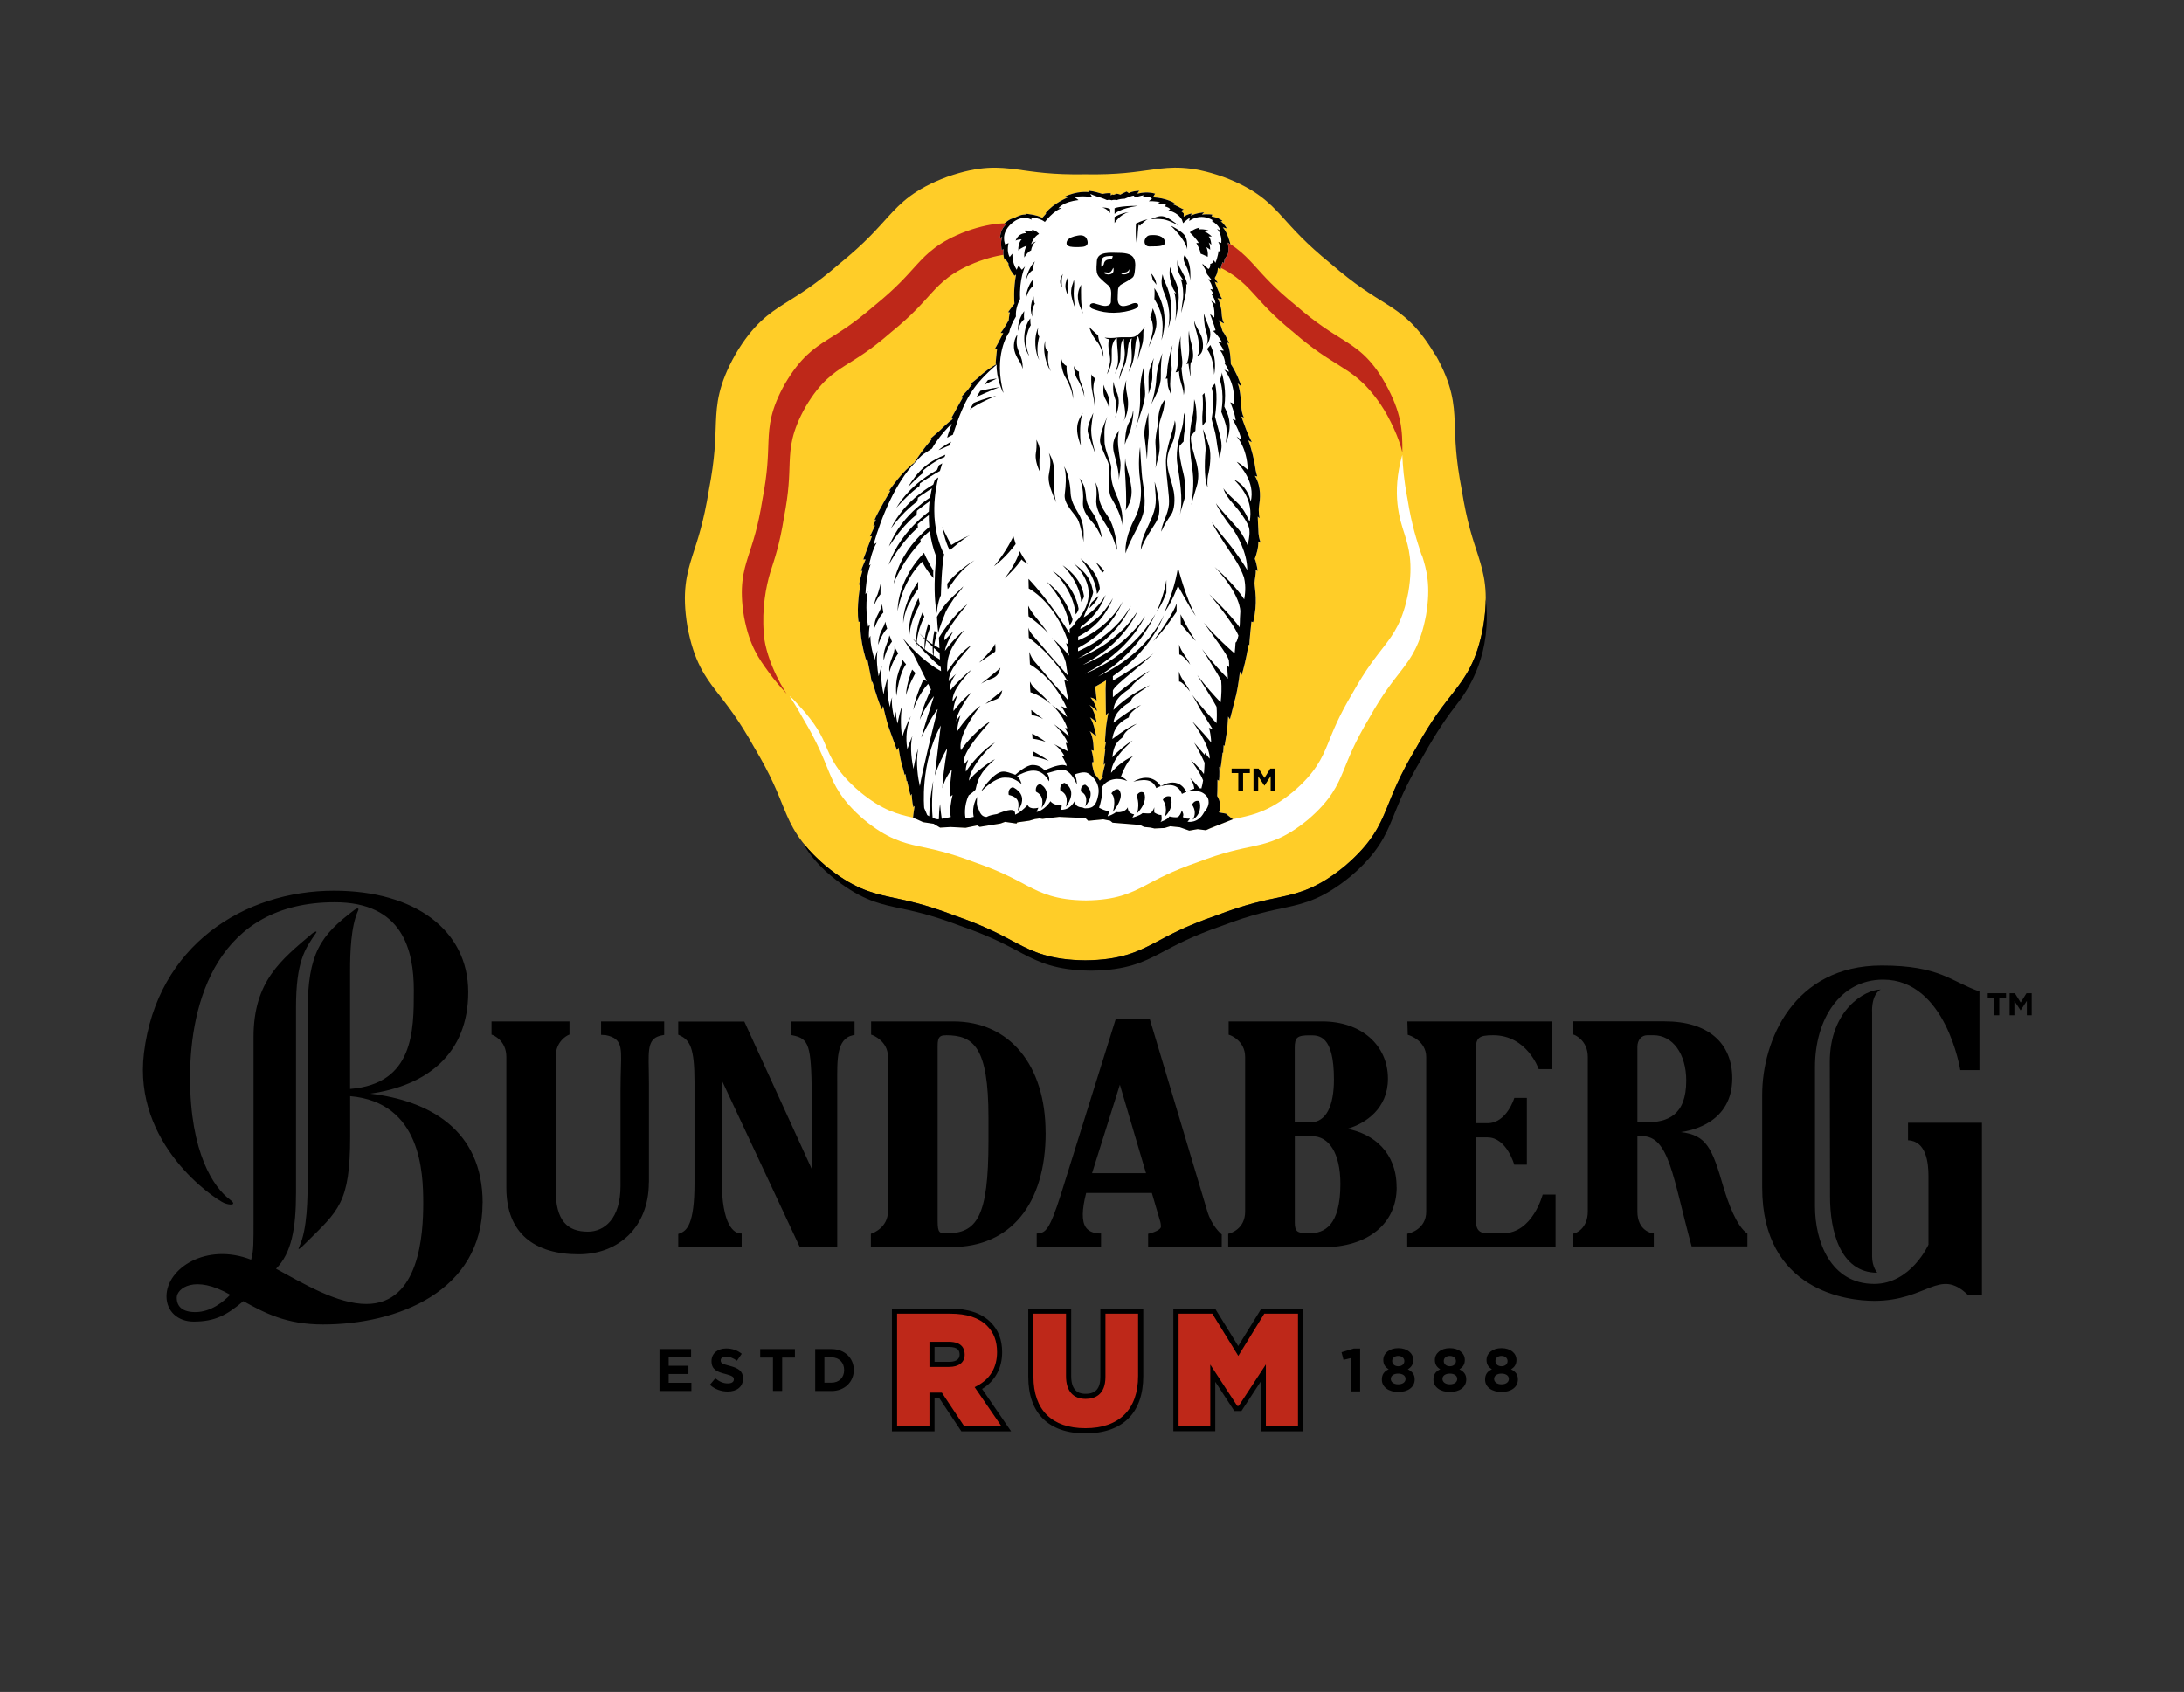 <?xml version="1.0" encoding="UTF-8"?>
<svg id="LOGO" xmlns="http://www.w3.org/2000/svg" viewBox="0 0 287.52 222.76">
  <rect x="0" y="0" width="287.52" height="222.76" fill="#333333" stroke="none"/>
  <defs>
    <style>
      .cls-1 {
        fill: #ffcd28;
      }

      .cls-2 {
        fill: #fff;
      }

      .cls-3 {
        fill: #be2819;
      }
    </style>
  </defs>
  <g>
    <g>
      <polygon points="262.56 133.67 263.2 133.67 263.2 131.36 264.09 131.36 264.09 130.77 261.68 130.77 261.68 131.36 262.56 131.36 262.56 133.67"/>
      <polygon points="265.19 131.79 266 133.01 266.02 133.01 266.83 131.77 266.83 133.67 267.47 133.67 267.47 130.77 266.78 130.77 266.02 131.99 265.25 130.77 264.56 130.77 264.56 133.67 265.19 133.67 265.19 131.79"/>
    </g>
    <path d="M85.43,155.69v-13.07c0-.62-.01-1.2-.02-1.73-.06-2.93-.09-4.27,1.82-4.59l.21-.04v-1.78h-8.31v1.77l.63.04c2.44.49,2,1.98,1.95,5.59,0,.54-.02,1.11-.02,1.73v12.53c0,4.34-2.14,6.02-4.29,6.02-2.68,0-4.25-1.4-4.25-5.54v-17.46c0-2.13,1.6-2.85,1.66-2.88l.16-.07v-1.73h-10.26v1.74s.17.06.17.06c.07.03,1.78.71,1.78,2.87v17.23c0,6.03,3.73,8.76,9.53,8.76,5.25,0,9.23-3.6,9.23-9.46"/>
    <path d="M110.22,142.63c0-3.07-.13-5.86,2.07-6.33l.21-.04v-1.77h-8.38v1.78l.21.04c2.18.43,2.46,1.29,2.54,7.72v9.89l-8.88-19.42h-8.7v1.73l.15.07c1.4.64,1.99,1.64,1.99,6.21v13.21c0,5.51-1.02,6.34-1.97,6.68l-.17.06v1.75h8.35v-1.8l-.23-.02c-.72-.07-2.4-.9-2.4-7.15v-13.03l10.29,22h4.92v-21.57Z"/>
    <path d="M137.65,149.12c0-8.9-4.76-14.64-12.14-14.64h-10.83v1.74s.17.06.17.06c.08.03,2.05.79,2.05,2.87v20.32c0,2.16-2,2.88-2.08,2.91l-.17.06v1.75h10.6c7.77,0,12.41-5.64,12.41-15.08M124.54,136.3c3.64,0,5.59,1.57,5.59,10.83v3.12c0,9.97-1.53,12.13-5.52,12.13-.94,0-1.17-.06-1.17-1.64v-23.04c-.01-1.27.37-1.39,1.1-1.39"/>
    <path d="M160.74,162.43s-1.23-1.02-1.81-2.99l-7.56-25.26h-4.49l-7.22,23.09c-1.5,4.72-2.04,5-2.95,5.11l-.23.03v1.8h8.47v-1.81h-.24c-.85-.05-1.42-.32-1.77-.82-.54-.8-.52-2.28.05-4.51h8.65l1.05,3.58c.1.29.14.56.14.87,0,.36-.88.73-1.48.87l-.2.05v1.77h9.69v-1.69l-.1-.08ZM147.43,142.81l3.44,11.65h-7.1l3.66-11.65Z"/>
    <path d="M183.86,156.31c0-4.57-3.01-7.02-6.48-7.69,2.42-.71,5.34-2.67,5.34-6.6,0-4.44-3.55-7.54-8.64-7.54h-12.33v1.75l.18.06s1.99.7,1.99,2.87v20.36c0,2.31-1.96,2.84-2.04,2.87l-.19.05v1.77h12.51c5.87,0,9.67-3.1,9.67-7.88M170.45,138c0-1.43.3-1.69,2.03-1.69,1.17,0,3.13,0,3.13,5.8,0,3.49-1,5.67-3.17,5.67h-1.99v-9.78ZM170.45,149.6h2.32c2.11,0,3.69,2.11,3.69,6.28,0,5.54-2.15,6.49-4.05,6.49-1.57,0-1.95-.14-1.95-1.39v-11.39Z"/>
    <path d="M204.78,157.28h-1.69s-1.32,5.09-5.21,5.09h-2.1c-1.06,0-1.5-.52-1.5-1.77v-10.85h1.55c2.52,0,3.52,3.59,3.52,3.59h1.66v-8.79h-1.65s-.99,3.33-3.53,3.33h-1.55v-9.54c0-1.71.36-2.04,2.3-2.04,4.47,0,5.99,4.46,5.99,4.46h1.72v-6.28h-19.01l.05,1.76.18.06s2.25.71,2.25,2.87v20.36c0,2.31-2.21,2.84-2.3,2.86l-.2.04v1.77h19.53v-6.92Z"/>
    <path d="M226.9,156.34c-1.49-5.18-2.22-6.89-5.63-7.29,1.48-.19,6.78-1.28,6.78-7.08,0-4.62-3.15-7.5-8.9-7.5h-12.02v1.74l.17.06s1.73.7,1.73,2.87v20.36c0,2.32-1.64,2.85-1.71,2.87l-.19.05v1.76h10.59v-1.79l-.22-.03c-.08-.01-1.94-.34-1.94-2.86v-9.92h.58c3.62,0,4.05,5.3,6.56,14.52h7.34v-1.7c-1.41-.89-2.59-4.18-3.13-6.07M216.67,147.78h-1.11v-9.96c0-.89.54-1.52,1.3-1.52h.83c2.5,0,4.3,2.43,4.3,5.97,0,4.61-2.47,5.5-5.32,5.5"/>
    <path d="M63.54,158.4c0-9.75-7.18-13.5-14.79-14.41,7.43-1.05,12.89-5.22,12.89-13.37s-7.03-13.35-17.67-13.35c-11.81,0-23.28,7.18-25.02,21.37-1.47,12.02,9.26,19.17,10.52,19.73.79.35,1.85.33.78-.45-2.09-1.54-5.23-6.09-5.23-16.06s3.61-23.07,19.06-23.07c8.9,0,10.4,6.27,10.4,11.59s0,12.32-8.39,12.99v-15.66c0-2.17.09-5.73,1.06-7.83.17-.36-.16-.33-.48-.09-4.44,3.35-6.17,5.65-6.17,13.44v22.19c0,2.31-.03,6.46-1.1,8.71-.3.62.14.24.86-.48,4.28-4.27,5.84-5.19,5.84-14.05v-5.28c9.33.82,9.62,10.03,9.62,14.09s-.48,13.27-7.49,13.27c-3.79,0-8.19-2.62-11.89-4.64,2.04-2.04,2.63-5.3,2.63-9.99v-24.38c0-6.05,1.16-7.73,2.63-9.83.23-.32-.17-.2-.48.05-4.1,3.48-7.74,6.29-7.74,13.64v23.98c0,2.98.03,4.21-.32,5.34-5.89-2.29-11.14,1.13-11.14,4.83,0,1.98,1.52,3.32,3.56,3.32,2.83,0,4.36-.84,6.56-2.69,2.8,1.55,5.62,3.07,10.49,3.07,9.71,0,21-4.29,21-15.99M25.71,172.75c-1.64,0-2.44-.69-2.44-1.9s2.34-3.08,7.04-.38c-.9.91-2.53,2.28-4.6,2.28"/>
    <path d="M260.93,147.82h-9.74v2.31c2.42.1,2.69,3.01,2.69,4.72v9.02s-2.31,5.17-7.14,5.17c-5.75,0-7.8-5.59-7.8-10.21v-18.36c0-6.24,3.28-11.49,8.97-11.49,8.28,0,10.16,11.91,10.16,11.91h2.52v-10.35c-3.75-1.32-5.23-3.42-12.87-3.42-11.58,0-15.73,9.86-15.73,17.03v12.19c0,13.64,11.25,14.93,14.75,14.93,7,0,8.54-4.42,12.32-.79h1.86v-22.66Z"/>
    <path d="M246.45,133.11c0-2.41,1.15-2.83,1.15-2.83-2.12,0-6.71,2.73-6.71,9.52,0,4.59.03,14.97.03,17.78,0,4.41,1.31,9.99,6.22,9.99,0,0-.68-.73-.68-2.15v-32.31Z"/>
    <g>
      <path d="M86.82,177.62h4.16v1.08h-2.95v1.12h2.6v1.08h-2.6v1.16h2.99v1.08h-4.2v-5.51Z"/>
      <path d="M93.45,182.33l.72-.86c.5.41,1.02.67,1.65.67.5,0,.79-.2.79-.52v-.02c0-.31-.19-.46-1.11-.7-1.11-.28-1.83-.59-1.83-1.68v-.02c0-1,.8-1.66,1.93-1.66.8,0,1.49.25,2.05.7l-.63.91c-.49-.34-.97-.54-1.43-.54s-.71.21-.71.48v.02c0,.36.24.48,1.19.72,1.12.29,1.75.69,1.75,1.65v.02c0,1.09-.83,1.71-2.02,1.71-.83,0-1.68-.29-2.34-.88Z"/>
      <path d="M101.76,178.74h-1.68v-1.12h4.57v1.12h-1.68v4.39h-1.21v-4.39Z"/>
      <path d="M107.32,177.62h2.15c1.73,0,2.93,1.19,2.93,2.74v.02c0,1.55-1.2,2.76-2.93,2.76h-2.15v-5.51ZM108.53,178.72v3.32h.94c.99,0,1.66-.67,1.66-1.65v-.02c0-.98-.67-1.66-1.66-1.66h-.94Z"/>
    </g>
    <g>
      <path d="M177.85,178.8l-.98.24-.26-1.01,1.61-.48h.84v5.64h-1.22v-4.39Z"/>
      <path d="M181.92,181.65v-.02c0-.68.31-1.08.9-1.35-.43-.26-.71-.62-.71-1.22v-.02c0-.86.78-1.54,1.97-1.54s1.97.67,1.97,1.54v.02c0,.6-.28.96-.71,1.22.57.3.9.66.9,1.32v.02c0,1.04-.92,1.65-2.16,1.65s-2.16-.64-2.16-1.62ZM185.04,181.56v-.02c0-.43-.41-.69-.97-.69s-.97.26-.97.69v.02c0,.38.36.7.97.7s.97-.3.97-.7ZM184.88,179.2v-.02c0-.34-.3-.66-.8-.66s-.8.3-.8.65v.02c0,.39.31.69.8.69s.8-.29.8-.68Z"/>
      <path d="M188.71,181.65v-.02c0-.68.31-1.08.9-1.35-.43-.26-.71-.62-.71-1.22v-.02c0-.86.78-1.54,1.97-1.54s1.97.67,1.97,1.54v.02c0,.6-.28.96-.71,1.22.57.3.9.66.9,1.32v.02c0,1.04-.92,1.65-2.16,1.65s-2.16-.64-2.16-1.62ZM191.84,181.56v-.02c0-.43-.41-.69-.97-.69s-.97.26-.97.69v.02c0,.38.36.7.97.7s.97-.3.97-.7ZM191.67,179.2v-.02c0-.34-.3-.66-.8-.66s-.8.3-.8.65v.02c0,.39.31.69.8.69s.8-.29.8-.68Z"/>
      <path d="M195.51,181.65v-.02c0-.68.31-1.08.9-1.35-.43-.26-.71-.62-.71-1.22v-.02c0-.86.78-1.54,1.97-1.54s1.97.67,1.97,1.54v.02c0,.6-.28.96-.71,1.22.57.3.9.66.9,1.32v.02c0,1.04-.92,1.65-2.16,1.65s-2.16-.64-2.16-1.62ZM198.64,181.56v-.02c0-.43-.41-.69-.97-.69s-.97.26-.97.69v.02c0,.38.36.7.97.7s.97-.3.97-.7ZM198.47,179.2v-.02c0-.34-.3-.66-.8-.66s-.8.3-.8.65v.02c0,.39.31.69.8.69s.8-.29.8-.68Z"/>
    </g>
  </g>
  <g>
    <path class="cls-3" d="M131.59,178.03c0-1.54-.47-2.76-1.42-3.71-1.12-1.12-2.83-1.69-5.07-1.69h-7.35v15.48h4.93v-4.42h1.11l2.94,4.42h5.73l-3.67-5.35c1.8-.95,2.79-2.6,2.79-4.72ZM122.69,177h2.23c1.16,0,1.75.44,1.75,1.35,0,1.16-1.21,1.29-1.72,1.29h-2.25v-2.64Z"/>
    <path class="cls-3" d="M145.2,181.29c0,1.7-.76,2.56-2.27,2.56-1.86,0-2.25-1.45-2.25-2.66v-8.56h-4.97v8.64c0,4.59,2.55,7.12,7.18,7.12s7.28-2.56,7.28-7.22v-8.53h-4.97v8.66Z"/>
    <polygon class="cls-3" points="166.25 172.63 163.01 177.88 159.78 172.63 154.81 172.63 154.81 188.11 159.66 188.11 159.66 180.8 162.69 185.44 163.25 185.44 166.3 180.77 166.3 188.11 171.21 188.11 171.21 172.63 166.25 172.63"/>
  </g>
  <g>
    <path d="M133.11,188.45h-6.55l-2.94-4.42h-.59v4.42h-5.61v-16.16h7.68c2.33,0,4.12.6,5.31,1.79,1.02,1.02,1.52,2.32,1.52,3.95,0,2.1-.93,3.8-2.64,4.84l3.82,5.58ZM126.92,187.77h4.91l-3.52-5.14.34-.18c1.71-.9,2.61-2.43,2.61-4.43,0-1.45-.43-2.58-1.32-3.47-1.06-1.06-2.68-1.59-4.83-1.59h-7.01v14.81h4.26v-4.42h1.63l2.94,4.42ZM124.94,179.97h-2.58v-3.31h2.56c1.72,0,2.08.92,2.08,1.69,0,1.02-.77,1.62-2.06,1.62ZM123.03,179.3h1.91c.63,0,1.39-.16,1.39-.95,0-.47-.16-1.01-1.41-1.01h-1.89v1.96Z"/>
    <path d="M142.89,188.72c-4.85,0-7.52-2.65-7.52-7.45v-8.98h5.65v8.89c0,2.33,1.44,2.33,1.91,2.33,1.32,0,1.93-.71,1.93-2.22v-9h5.65v8.87c0,4.87-2.71,7.56-7.62,7.56ZM136.05,172.96v8.3c0,4.37,2.43,6.78,6.84,6.78s6.94-2.44,6.94-6.88v-8.2h-4.3v8.32c0,2.39-1.42,2.9-2.61,2.9-1.67,0-2.58-1.07-2.58-3v-8.22h-4.3Z"/>
    <path d="M171.55,188.45h-5.59v-6.54l-2.53,3.87h-.93l-2.51-3.85v6.51h-5.52v-16.16h5.49l3.05,4.94,3.05-4.94h5.49v16.16ZM166.64,187.77h4.24v-14.81h-4.44l-3.42,5.56-3.42-5.56h-4.44v14.81h4.17v-8.11l3.55,5.44h.2l3.57-5.46v8.13Z"/>
  </g>
  <g>
    <path class="cls-1" d="M188.95,46.66c2.29,4.05,2.46,6.55,2.56,8.9.09,2.38.1,4.66.93,8.96.69,4.32,1.46,6.47,2.19,8.73.7,2.24,1.4,4.64.63,9.24-.85,4.58-2.33,6.6-3.76,8.46-1.46,1.88-2.92,3.64-5.04,7.46-2.25,3.75-3.04,5.9-3.94,8.1-.9,2.17-1.91,4.46-5.45,7.49-3.59,2.96-6.02,3.56-8.32,4.07-2.32.5-4.57.91-8.66,2.47-4.13,1.43-6.12,2.56-8.22,3.67-2.09,1.08-4.33,2.19-8.99,2.23-4.66-.04-6.9-1.15-8.99-2.23-2.1-1.11-4.09-2.24-8.22-3.67-4.09-1.56-6.34-1.97-8.66-2.47-2.29-.52-4.72-1.11-8.32-4.07-3.54-3.03-4.55-5.31-5.45-7.48-.9-2.2-1.69-4.34-3.94-8.1-2.13-3.82-3.59-5.58-5.04-7.46-1.43-1.87-2.91-3.88-3.76-8.46-.77-4.59-.07-6.99.63-9.24.73-2.26,1.49-4.42,2.19-8.73.83-4.3.84-6.58.93-8.96.11-2.35.27-4.84,2.56-8.9,2.36-4.01,4.44-5.4,6.42-6.67,2.01-1.27,3.98-2.42,7.29-5.28,3.39-2.76,4.87-4.5,6.47-6.26,1.59-1.73,3.32-3.54,7.68-5.17,4.39-1.55,6.88-1.28,9.21-.98,2.35.32,4.61.71,8.98.64,4.37.07,6.63-.32,8.98-.64,2.33-.3,4.82-.58,9.21.98,4.36,1.63,6.09,3.44,7.68,5.17,1.6,1.76,3.08,3.5,6.47,6.26,3.31,2.86,5.28,4.02,7.29,5.28,1.98,1.27,4.06,2.66,6.42,6.67"/>
    <path class="cls-3" d="M100.55,83.29c-.26-3.09.29-6.11.86-7.95.59-1.85,1.22-3.62,1.79-7.16.68-3.52.69-5.39.76-7.34.09-1.93.22-3.97,2.1-7.29,1.94-3.29,3.64-4.42,5.26-5.46,1.65-1.04,3.27-1.98,5.97-4.33,2.78-2.26,3.99-3.69,5.3-5.13,1.3-1.42,2.72-2.9,6.3-4.24,3.6-1.27,5.63-1.05,7.55-.8,1.93.26,3.78.58,7.36.52,3.58.06,5.43-.26,7.36-.52,1.91-.25,3.95-.47,7.55.8,3.57,1.34,4.99,2.82,6.29,4.24,1.31,1.44,2.52,2.87,5.3,5.13,2.71,2.35,4.33,3.29,5.97,4.33,1.62,1.04,3.33,2,5.49,5.16,1.19,1.75,2.47,4.52,2.86,6.34.02-2.93-.09-5.23-2.25-9.11-1.95-3.49-3.81-4.63-5.51-5.72-1.72-1.09-3.42-2.08-6.25-4.53-2.91-2.37-4.18-3.86-5.55-5.37-1.37-1.48-2.85-3.03-6.59-4.43-3.77-1.33-5.9-1.1-7.9-.84-2.02.28-3.95.61-7.7.55-3.75.06-5.68-.27-7.7-.55-2-.26-4.13-.49-7.9.84-3.74,1.4-5.22,2.95-6.59,4.43-1.37,1.51-2.64,3-5.55,5.37-2.84,2.45-4.53,3.44-6.25,4.53-1.7,1.09-3.48,2.28-5.51,5.72-1.97,3.48-2.11,5.61-2.2,7.63-.08,2.04-.09,4-.8,7.68-.59,3.7-1.25,5.55-1.88,7.49-.6,1.92-1.2,3.98-.54,7.92.73,3.93,2.04,5.62,3.22,7.26.95,1.33,1.62,1.99,2.41,2.92,0,0-2.71-3.95-3.06-8.08Z"/>
    <g>
      <polygon points="163.02 104.09 163.65 104.09 163.65 101.78 164.54 101.78 164.54 101.19 162.14 101.19 162.14 101.78 163.02 101.78 163.02 104.09"/>
      <polygon points="165.64 102.21 166.45 103.43 166.47 103.43 167.28 102.19 167.28 104.09 167.91 104.09 167.91 101.19 167.23 101.19 166.47 102.42 165.7 101.19 165.02 101.19 165.02 104.09 165.64 104.09 165.64 102.21"/>
    </g>
    <path class="cls-2" d="M187.16,73.11c-.62-1.93-1.28-3.77-1.87-7.46-.49-2.54-.61-4.28-.68-5.77-1.47,5.21-.31,8.55.27,10.36.59,1.87,1.17,3.88.53,7.71-.71,3.82-1.94,5.5-3.13,7.06-1.21,1.57-2.43,3.04-4.21,6.23-1.87,3.13-2.54,4.92-3.29,6.76-.75,1.81-1.59,3.72-4.55,6.25-3,2.47-5.03,2.97-6.94,3.4-.32.07-.64.14-.96.21l-2.95,1.17-.58.26-1.09-.14-1.1.19-1.25-.44-1.25-.13-.76.23-1.32.06-.52-.12-.84-.08-.41-.2-.4-.09-3.34-.27-.31-.26-.91-.18-1.99.19-.38-.36-3.47-.16-1.25.15-.92.12-.41-.06-.58.08-.77.22-1.57.22-.1.15-1.51-.22-.61.22-2.72.44-.34-.19-1.52.31-1.96-.1-1.4.08-.85-.51-1.38-.21-.81-.37-.52-.2s0-.02,0-.02c0,0,0,.02,0,.02-.04,0-.08-.02-.12-.03-1.92-.43-3.94-.92-6.94-3.4-2.96-2.52-3.8-4.43-4.55-6.25-.75-1.84-1.84-3.44-4.31-6.02-.13-.11-.25-.2-.37-.3.54.81,1.12,1.76,1.77,2.94,1.92,3.21,2.6,5.04,3.37,6.92.77,1.86,1.63,3.81,4.66,6.4,3.07,2.53,5.15,3.04,7.11,3.48,1.98.43,3.91.78,7.4,2.11,3.53,1.22,5.23,2.19,7.03,3.14,1.79.92,3.7,1.87,7.68,1.9,3.98-.04,5.9-.98,7.68-1.9,1.8-.95,3.5-1.91,7.03-3.14,3.49-1.33,5.42-1.68,7.4-2.11,1.96-.44,4.04-.95,7.11-3.48,3.03-2.59,3.89-4.54,4.66-6.4.77-1.88,1.45-3.71,3.37-6.92,1.82-3.27,3.07-4.77,4.31-6.38,1.22-1.6,2.48-3.32,3.21-7.23.66-3.93.06-5.98-.54-7.9Z"/>
    <path class="cls-2" d="M161.47,107.14l-1-.18c.3-.59.19-1.51-.23-2.16.04-.6.04-2.14.04-2.14l.19.14c.11-.7.04-1.85.04-1.85,0,0,.14.09.16.25.1-.46.28-2.1.28-2.1h.08s.06-1,.06-1l.12.12s.24-1.4.31-1.89c.07-.49.16-1.99.16-1.99l.24.36c.11-.41.61-2.35.84-3.3.23-.95.48-2.99.48-2.99,0,0,.15.33.23.47.29-1.01.54-1.98.91-4.03l.09.13c0-.49.21-2.48.28-3.14l.23.08c.63-2.63.21-4.27.18-5.17,0-.38.22-1.3.15-1.7.18.09.26.12.26.12,0,0-.13-1.01-.38-1.6.19-.47.51-1.5.46-2.29.17.08.31.18.31.18,0,0-.24-.61-.28-1.22-.04-.6-.1-2.22-.1-2.22l.25.21s-.2-.82-.07-1.64c.12-.82.35-2.47-.56-3.94.19.06.3.08.32.09,0,0-.23-.73-.29-1.34-.06-.6-.54-2.59-.9-3.43.2.13.47.25.47.25,0,0-.55-1.11-.77-1.72-.23-.61-.61-1.66-.61-1.66l.35.14s-.3-.43-.35-1.44c-.05-1.01-.2-2.44-.49-3.07.34.28.4.33.48.44-.07-.39-.65-1.89-1.37-2.97-.01-.4-.06-1.98-.51-2.85,0,0,.23.07.31.18-.24-.59-.64-1.4-.9-1.67-.1-.42-.4-1.25-.53-1.45.26.14.6.44.74.42-.07-.12-.28-.44-.32-1.33-.05-.89-.36-1.75-.55-1.99.24.07.49.15.61.09-.21-.21-.41-.89-.57-1.23-.16-.34-.39-1.02-.39-1.02,0,0,.24.13.4.13-.19-.22-.37-.48-.41-.63.07-.13.28-.4.36-.85,0,0,0,0,0,0,.03-.14.05-.3.05-.48.16.1.25.21.37.21-.03-.2.17-.74.25-.96.14.09.21.16.21.16,0,0-.05-.38.16-.71.21-.34.6-.49.31-2.02.16.08.36.25.36.25,0,0-.34-1.52-1.01-2.26.2.06.55.16.55.16,0,0-.46-.76-.84-.95.2.01.24-.07.24-.07,0,0-.49-.43-1.43-.57.1-.13.09-.25.09-.25,0,0-.66-.09-1.36,0,.15-.14.29-.29.29-.29,0,0-1.09.08-1.73.44.05-.13.08-.29.08-.29,0,0-.55.09-1.04.42.03-.24,0-.45,0-.45l-.33-.28s.21-.2.35-.21c-.36-.15-1.09-.61-1.56-.74.13-.08.38-.08.38-.08,0,0-1.08-.71-2.86-.79.08-.21.27-.48.27-.48,0,0-1.03-.36-2.33,0,.05-.2.25-.38.25-.38,0,0-.93.02-1.38.31-.11-.08-.3-.21-.3-.21,0,0-.67.29-.82.41-.08-.05-.47-.13-.47-.13l-.43.15-.17-.05-.2.13v-.3s-.58-.03-1.09.1c-.3-.07-.95-.33-1.73-.41-.05.08-.15.16-.15.16,0,0-1.47-.18-3.1.62.27.03.45.08.45.08,0,0-1.94.77-2.95,2.07l.06.07-.5.56c-.74-.42-2.21-.54-2.21-.54v.11c-.52-.04-1.14.26-1.54.48-.54.03-1.3.75-1.3.75,0,0,.23-.01.41-.04-.84.64-.9,1.56-.94,1.97.08-.1.16-.18.3-.2-.28.64-.07,1.71-.07,1.71,0,0,.19-.09.26-.12-.16.64.11,1.41.11,1.41l.14-.13s.16.34.38.58c-.06.64.81,1.65.81,1.65,0,0,.11-.12.19-.16-.36,1.92-.24,3.59-.21,3.83-.18.21-.84,1.12-.84,1.12,0,0,.09,0,.24.04-.09.23-.16,1.03-.16,1.03,0,0-.12.19-.41.71-.29.51-.66.96-.66.96l.35.02s-.47.92-.66,1.29c-.19.37-.4.71-.4.71,0,0,.06.05.25.12-.06.33-.19,1.89-.19,1.89,0,0,.03.03.09.09-.65.39-1.51.91-2.42,1.8-.48.39-.95.78-.95.78l.18.07c-.19.23-.38.47-.57.74-.44.48-.9.97-.9.97l.23.06c-.09.15-.18.31-.27.47h0c-.12.23-1.19,2.15-1.19,2.15h.19c-.03.07-.06.15-.09.22-.58.44-1.12.93-1.62,1.44-.55.48-1.28,1.12-1.28,1.12l.18.06c-1.13,1.31-1.85,2.42-1.85,2.42-.38.55-.42.64-.41.65-1.55,1.07-3.11,3.4-3.36,3.71l.2-.03s-1.72,2.92-2.11,3.89l.2-.08-.37.79h.25s-.51,1.09-.68,1.45c.2-.1.26,0,.26,0,0,0-.94,2.45-1.13,3.02.21-.02.31,0,.31,0,0,0-.51,1.14-.61,1.52.26-.06.18,0,.18,0,0,0-.35,1.27-.44,1.8l.18.02s-.55,2.81-.24,4.88c.13-.05.26,0,.26,0,0,0-.21,1.87.71,4.96l.17-.11s.53,2.57.6,3.12l.08-.13c.54,1.89.87,2.79,1.24,3.71.06-.14.17-.47.17-.47,0,0,.43,1.9.73,2.78.31.88.97,2.66,1.1,3.04l.2-.36s.22,1.41.34,1.86c.11.45.47,1.75.47,1.75l.1-.13.15.93h.08s.32,1.53.46,1.96c0-.16.13-.25.13-.25,0,0,.05,1.08.22,1.73l.17-.15s-.19,1.15-.21,1.56l.52.2.81.37,1.38.21.85.51,1.4-.08,1.96.1,1.52-.31.34.19,2.72-.44.61-.22,1.51.22.1-.15,1.57-.22.77-.22.58-.08.41.06.92-.12,1.25-.15,3.47.16.37.36,1.99-.19.91.18.31.26,3.34.27.4.09.41.2.84.08.52.12,1.32-.06.76-.23,1.25.13,1.25.44,1.1-.19,1.09.14.58-.26,2.98-1.18-.89-.7ZM143.67,98.74l.31.11s.03-1.76-.52-2.59c.59.43.87.72.87.72,0,0-.33-1.89-.84-2.54.4.23.87.64.87.64,0,0-.23-1.55-.94-2.27.62.41,1.01.81,1.01.81,0,0-.18-1.05-.87-1.78.53.07.82.42.82.42l-.2-1.85s.02-.01.03-.02c.04-.03.08-.05.13-.07.09-.05.17-.1.26-.15.18-.09.36-.2.55-.31.04-.03.09-.05.14-.08.04-.03.09-.06.14-.09.06-.04.12-.07.18-.11-.03.43-.06.85-.06,1.16,0,.98.04,2.98.04,3.4l.32-.29s-.27,1.48-.31,1.97c-.05.49-.14,1.91-.14,1.91l.14-.1-.17.98.08.02s-.21,1.64-.22,2.11c.06-.15.22-.21.22-.21,0,0-.33,1.1-.39,1.81l.22-.09s0,.01,0,.03c-.2.13-.39.29-.55.49-.34-.48-.46-.6-.46-.6l-.25-.31c-.24-.77-.48-1.72-.12-1.5-.02-.81-.28-1.64-.28-1.64"/>
    <g>
      <path d="M121.05,63.99l.06-.35s0,0,0,0c.08-.06.69-.48,1.46-.95.37-.23.77-.47,1.17-.68.03-.09.05-.17.08-.26.01-.04.02-.09.04-.13.06-.21.13-.42.19-.62l-.43.25-.27.64c-.22.12-.45.26-.69.4-.47.29-.97.63-1.48,1.03-1.13.89-2.28,2.05-3.18,3.54,1.83-2.05,3.04-2.86,3.04-2.86"/>
      <path d="M121.44,62.35h0s.13-.44.13-.44c0,0,.62-.57,1.48-1.09.37-.23.79-.45,1.23-.61.03-.01.05-.03.07-.04.04-.1.08-.2.11-.3-.48.19-.92.39-1.31.61-.56.31-1.04.64-1.45.99-.95.81-1.57,1.73-2.19,2.69,1.44-1.5,1.92-1.81,1.92-1.81"/>
      <path d="M122.87,75.12s0,0,0,0c-.28-.46-.5-.85-.66-1.16-.47-.86-.56-1.18-.56-1.18,0,0-.04.04-.32.36-.22.22-3.07,3.23-3.17,7.33.74-3.88,2.6-5.9,3.25-6.51.58,1.2,1.48,2.15,1.48,2.15,0,0-.05-.51-.02-1"/>
      <path d="M124.99,58.64l.23-.48h0s-1.06.54-1.66,1.11c.65-.31,1.43-.62,1.43-.62h0Z"/>
      <path d="M124.6,79.41c-.58.68-1.01,1.38-1.17,1.66-.05.09-.08.14-.08.14,0,0,.07,1.43.18,2.13,0-.05.05-.26.15-.58.14-.45.38-1.11.68-1.82.25-.77.77-1.44,1.21-2.12.23-.34,1.07-1.25,1.24-1.62-.54.57-1.76,1.67-2.2,2.2"/>
      <path d="M116.29,80.66h0c-.08-.43-.13-.82-.17-1.16-.15,1.11-1.09,1.77-.99,3.17.57-1.51,1.16-2.01,1.16-2.01"/>
      <path d="M115.91,76.9c-.15.73-.4,1.42-.4,1.42,0,0-.29.47-.44,1.36.24-.53.65-1.26.84-1.43,0,0,0-.82.01-1.35"/>
      <path d="M116.79,82.76h0c-.1-.31-.18-.62-.25-.91-.15.86-.89,1.31-.93,3.05.53-1.6,1.19-2.13,1.19-2.13"/>
      <path d="M117.09,83.64c-.14.95-.93,1.97-.74,3.28.34-1.47.92-2.26,1.08-2.45-.12-.28-.23-.55-.34-.82"/>
      <path d="M117.75,85.14c.14.99-.84,2-.66,3.31.51-1.63,1.06-2.29,1.16-2.41-.18-.3-.35-.6-.51-.9"/>
      <polygon points="117.75 85.14 117.75 85.14 117.75 85.14 117.75 85.14"/>
      <path d="M118.01,91.63c.38-2.95,1.14-4,1.27-4.17-.18-.21-.35-.42-.5-.64.06.95-1.06,1.74-.77,4.81"/>
      <path d="M124.06,69.36s.29,1.82.97,3.1h0s1.8-1.59,2.73-2.03c-1.15.51-2.07,1.05-2.52,1.33-.19-.34-.58-1.06-.88-1.69-.13-.27-.23-.51-.3-.71"/>
      <path d="M124.26,72.94c-.58-1.2-.93-2.43-1.1-3.64-.03-.17-.05-.33-.07-.5-.06-.5-.09-1-.09-1.49,0-.16,0-.31,0-.47,0-.43.03-.85.07-1.26.02-.16.03-.33.05-.49.04-.34.09-.67.15-.99,0-.05.02-.1.03-.15.03-.15.06-.29.08-.44.04-.22.09-.44.15-.65h0s-.45.3-.45.3l-.22.64c-.19.11-.39.23-.6.37-.44.28-.92.63-1.41,1.03-1.28,1.04-2.63,2.48-3.57,4.38,1.75-2.39,3.48-3.56,3.48-3.56l.09-.5s.59-.43,1.33-.9c.16-.1.33-.21.51-.32,0,0-.12.45-.24,1.2-.15.1-.31.21-.48.33-.37.27-.8.6-1.25,1-1.31,1.15-2.8,2.85-3.69,5.11,2.01-3.04,3.64-4.18,3.64-4.18l.04-.51s.55-.44,1.18-.9c.16-.12.33-.24.49-.35-.05.4-.09.86-.1,1.36-.17.13-.36.28-.56.45-.3.25-.63.54-.96.86-1.38,1.32-2.95,3.26-3.76,5.7,1.82-3.29,3.84-4.9,3.84-4.9h0s-.03-.46-.03-.46c0,0,.39-.34.89-.74.18-.15.38-.3.58-.45,0,.49.01,1.02.06,1.56-.18.15-.38.32-.59.52-.22.21-.46.44-.71.69-1.35,1.4-2.88,3.52-3.4,6.27,1.43-3.49,3.59-5.51,3.59-5.51h0s-.07-.28-.07-.28v-.02s.29-.29.67-.63c.18-.17.38-.35.58-.52.13,1.08.39,2.24.85,3.4,0,.08-.04.39-.08.84-.03.34-.06.77-.09,1.26-.04.89-.07,1.96-.02,3.04.04.79.12,1.58.26,2.3,0-.12.02-.23.03-.34.11-1.08.39-1.79.51-2.02.03-.91.1-3.81.43-5.45"/>
      <path d="M155.45,82.16s1.43,1.74,1.98,2.23c-.87-1.21-2.01-3.51-2.01-3.51l.03,1.28Z"/>
      <path d="M155.26,86.19s.28-.17,1.43,1.31c-.4-.98-1.18-1.6-1.46-2.65.02.69.03,1.34.03,1.34"/>
      <path d="M155.23,89.74s.27-.18,1.43,1.31c-.4-.98-1.18-1.6-1.46-2.65.02.69.03,1.34.03,1.34"/>
      <path d="M133.98,106.78c1.49-2.09-.29-2.95-.63-3.14-.76.17-.55,1.02-.55,1.02,1.33.3,1.43,1.03,1.18,2.13"/>
      <path d="M137.13,106.38c1.49-2.09.15-2.97-.19-3.16-.76.17-.55,1.02-.55,1.02.79.39.99,1.04.74,2.14"/>
      <path d="M140.34,106.23c1.49-2.09.15-2.97-.19-3.16-.76.17-.55,1.02-.55,1.02.79.38.98,1.04.74,2.14"/>
      <path d="M142.86,106.19c1.46-1.82.3-2.68,0-2.88-.7.12-.55.9-.55.9.7.39.84.99.56,1.98"/>
      <path d="M149.21,102.91c1.07-.25,2.47-.53,3.01.85.39-.21.59-.25.59-.25,0,0-1.09-2.03-3.61-.6"/>
      <path d="M152.81,103.51c1.07-.25,2.25-.36,2.79,1.02.39-.21.59-.25.59-.25,0,0-.87-2.2-3.39-.77"/>
      <path d="M161.47,107.14l-1-.18c.3-.59.19-1.51-.23-2.16.04-.6.04-2.14.04-2.14l.19.14c.11-.7.04-1.85.04-1.85,0,0,.14.09.16.25.1-.46.28-2.1.28-2.1h.08s.06-1,.06-1l.12.12s.24-1.4.31-1.89c.07-.49.16-1.99.16-1.99l.24.36c.11-.41.61-2.35.84-3.3.23-.95.48-2.99.48-2.99,0,0,.15.33.23.47.29-1.01.54-1.98.91-4.03l.09.13c0-.49.21-2.48.28-3.14l.23.08c.63-2.63.21-4.27.18-5.17,0-.38.22-1.3.15-1.7.18.09.26.12.26.12,0,0-.13-1.01-.38-1.6.19-.47.51-1.5.46-2.29.17.08.31.18.31.18,0,0-.24-.61-.28-1.22-.04-.6-.1-2.22-.1-2.22l.25.21s-.2-.82-.07-1.64c.12-.82.35-2.47-.56-3.94.19.06.3.08.32.09,0,0-.23-.73-.29-1.34-.06-.6-.54-2.59-.9-3.43.2.13.47.25.47.25,0,0-.55-1.11-.77-1.72-.23-.61-.61-1.66-.61-1.66l.35.14s-.3-.43-.35-1.44c-.05-1.01-.2-2.44-.49-3.07.34.28.4.33.48.44-.07-.39-.65-1.89-1.37-2.97-.01-.4-.06-1.98-.51-2.85,0,0,.23.07.31.18-.24-.59-.64-1.4-.9-1.67-.1-.42-.4-1.25-.53-1.45.26.14.6.44.74.42-.07-.12-.28-.44-.32-1.33-.05-.89-.36-1.75-.55-1.99.24.07.49.15.61.09-.21-.21-.41-.89-.57-1.23-.16-.34-.39-1.02-.39-1.02,0,0,.24.13.4.13-.19-.22-.37-.48-.41-.63.07-.13.28-.4.36-.85,0,0,0,0,0,0,.03-.14.05-.3.05-.48.16.1.25.21.37.21-.03-.2.17-.74.25-.96.14.09.21.16.21.16,0,0-.05-.38.16-.71.21-.34.6-.49.31-2.02.16.08.36.25.36.25,0,0-.34-1.52-1.01-2.26.2.06.55.16.55.16,0,0-.46-.76-.84-.95.2.01.24-.07.24-.07,0,0-.49-.43-1.43-.57.1-.13.09-.25.09-.25,0,0-.66-.09-1.36,0,.15-.14.29-.29.29-.29,0,0-1.09.08-1.73.44.05-.13.08-.29.08-.29,0,0-.55.09-1.04.42.03-.24,0-.45,0-.45l-.33-.28s.21-.2.35-.21c-.36-.15-1.09-.61-1.56-.74.13-.08.38-.08.38-.08,0,0-1.08-.71-2.86-.79.08-.21.27-.48.27-.48,0,0-1.03-.36-2.33,0,.05-.2.25-.38.25-.38,0,0-.93.02-1.38.31-.11-.08-.3-.21-.3-.21,0,0-.67.29-.82.41-.08-.05-.47-.13-.47-.13l-.43.15-.17-.05-.2.13v-.3s-.58-.03-1.09.1c-.3-.07-.95-.33-1.73-.41-.05.08-.15.16-.15.16,0,0-1.47-.18-3.1.62.27.03.45.08.45.08,0,0-1.94.77-2.95,2.07l.06.07-.5.56c-.74-.42-2.21-.54-2.21-.54v.11c-.52-.04-1.14.26-1.54.48-.54.03-1.3.75-1.3.75,0,0,.23-.01.41-.04-.84.64-.9,1.56-.94,1.97.08-.1.16-.18.3-.2-.28.64-.07,1.71-.07,1.71,0,0,.19-.09.26-.12-.16.64.11,1.41.11,1.41l.14-.13s.16.34.38.58c-.06.64.81,1.65.81,1.65,0,0,.11-.12.19-.16-.36,1.92-.24,3.59-.21,3.83-.18.21-.84,1.12-.84,1.12,0,0,.09,0,.24.04-.09.23-.16,1.03-.16,1.03,0,0-.12.19-.41.71-.29.51-.66.96-.66.96l.35.02s-.47.92-.66,1.29c-.19.37-.4.71-.4.71,0,0,.06.05.25.12-.06.33-.19,1.89-.19,1.89,0,0,.03.03.09.09-.65.39-1.51.91-2.42,1.8-.48.39-.95.78-.95.78l.18.07c-.19.23-.38.47-.57.74-.44.48-.9.97-.9.97l.23.06c-.09.15-.18.31-.27.47h0c-.12.23-1.19,2.15-1.19,2.15h.19c-.03.07-.06.15-.09.22-.58.44-1.12.93-1.62,1.44-.55.48-1.28,1.12-1.28,1.12l.18.06c-1.13,1.31-1.85,2.42-1.85,2.42-.38.55-.42.64-.41.65-1.55,1.07-3.11,3.4-3.36,3.71l.2-.03s-1.72,2.92-2.11,3.89l.2-.08-.37.79h.25s-.51,1.09-.68,1.45c.2-.1.26,0,.26,0,0,0-.94,2.45-1.13,3.02.21-.02.31,0,.31,0,0,0-.51,1.14-.61,1.52.26-.06.18,0,.18,0,0,0-.35,1.27-.44,1.8l.18.02s-.55,2.81-.24,4.88c.13-.05.26,0,.26,0,0,0-.21,1.87.71,4.96l.17-.11s.53,2.57.6,3.12l.08-.13c.54,1.89.87,2.79,1.24,3.71.06-.14.17-.47.17-.47,0,0,.43,1.9.73,2.78.31.88.97,2.66,1.1,3.04l.2-.36s.22,1.41.34,1.86c.11.45.47,1.75.47,1.75l.1-.13.15.93h.08s.32,1.53.46,1.96c0-.16.13-.25.13-.25,0,0,.05,1.08.22,1.73l.17-.15s-.19,1.15-.21,1.56l.52.2.81.37,1.38.21.85.51,1.4-.08,1.96.1,1.52-.31.34.19,2.72-.44.61-.22,1.51.22.1-.15,1.57-.22.77-.22.58-.08.41.06.92-.12,1.25-.15,3.47.16.37.36,1.99-.19.91.18.31.26,3.34.27.4.09.41.2.84.08.52.12,1.32-.06.76-.23,1.25.13,1.25.44,1.1-.19,1.09.14.58-.26,2.98-1.18-.89-.7ZM125.19,107.56c-.22.06-.72.16-1.21.24-.08-.51-.18-1.26-.22-1.94-.12.7-.15,1.49-.16,2-.37.06-.71-.18-.82-.16-.21-2.15.08-4.87.08-4.87,0,0-.48,2.09-.53,4.64l-.26-.15-.4-.93s-.59-5.78,2.18-10.87c-.2,1.66-.65,5.31-.78,6.6.46-1.44,1.13-2.73,1.56-3.5.01.05.02.1.04.15-.29,1.76-.62,4.06-.6,5.02.22-1,.76-1.88,1.22-2.47,0,.02,0,.04.01.06-.13,1.07-.35,3.08-.27,3.57.13-.12.26-.21.38-.29-.21.83-.43,2.05-.24,2.91M156.34,108.18s.26-.28.32-.4c-.7.05-.69-.14-.95-.21.17-.31,0-.62-.13-.88-.08.35-.3.78-.53.88-.23.1-.92-.02-1.1-.08-.17.28-.38.42-1.23.76.28-.12.22-.63.17-.96-.38.07-.93-.32-.93-.32,0,0-.03-.3,0-.68-.07.31-.37.71-.5.77-.13.07-.75.02-1.05,0-.34.33-1.33.59-1.33.59,0,0,.12-.21.23-.43-.7-.1-.85-.61-.83-.93-.32.61-1.13.71-1.53.62-.35.28-.83.47-1.05.54h0s-.06,0-.09,0c.06-.11.19-.41.19-.67-.37.05-1.08-.32-1.31-.44.18-.48.54-1.91.44-2.78.71-1.09,2.17-1.22,3.28-.73-.19-.2-.39-.36-.59-.48-.09,0-.18-.03-.27-.04,0,0,.65-1.93,1.6-2.74-.63.22-2.05,1.13-2.88,2.19.09-1.59,1.45-3.02,2.83-4.26-.78.43-2,1.44-2.66,2.2.18-1.75.73-2.12,1.41-2.67.07-.57.97-1.24,1.82-1.75-.3.1-1.42.61-3.23,2.03.23-1.84,1.41-2.47,2.16-2.85.05-.26.07-.61,1.63-1.66-1.2.55-2.2,1.25-3.64,2.35.15-1.49,1.62-2.38,2.3-2.81.06-.48.41-.76,2.49-2.13-2.25,1-3.93,2.37-4.79,3.26.11-1.61,1.59-2.38,2.3-2.93.12-.41,1.02-1.13,2.49-2.26-2.58,1.46-4.87,3.52-4.87,3.52v-.89c.35-.85,3.83-3.28,5.55-5.1-1.16,1.19-4.65,3.27-5.55,3.8v-.59c.33-.23.65-.46.98-.71.2-.15.39-.31.58-.47.05-.04.1-.08.15-.12l.14-.12.14-.12s.09-.08.14-.13c.09-.08.18-.17.28-.25.09-.09.18-.17.27-.26.09-.08.18-.18.27-.26.08-.09.17-.17.26-.26.08-.09.17-.18.25-.27.08-.09.16-.18.24-.27.08-.09.16-.18.23-.27.08-.09.15-.18.23-.27.07-.09.15-.18.22-.27.07-.09.14-.18.2-.27.07-.09.13-.18.2-.26.06-.09.13-.18.19-.27.06-.09.12-.17.18-.26.06-.09.11-.17.17-.25.06-.08.1-.17.16-.25.05-.08.1-.16.15-.24.05-.08.09-.16.14-.23.04-.08.08-.15.12-.23.08-.14.16-.29.22-.42.04-.07.07-.13.1-.19.03-.06.06-.13.09-.18.05-.12.1-.22.15-.32.04-.1.08-.19.11-.26.03-.07.06-.14.08-.19.04-.11.06-.16.06-.16,0,0-.03.05-.08.16-.03.05-.05.11-.09.19-.04.07-.08.16-.13.25-.05.09-.11.19-.18.31-.03.05-.07.11-.1.17-.04.06-.07.12-.11.19-.08.12-.16.26-.26.4-.04.07-.09.14-.14.21-.05.07-.1.14-.15.22-.05.07-.11.15-.16.22-.06.07-.11.15-.18.23-.06.08-.12.16-.18.24-.06.08-.13.16-.2.24-.07.08-.13.16-.2.24-.07.08-.14.16-.22.24-.07.08-.15.16-.22.25-.08.08-.15.16-.23.24-.08.08-.16.16-.24.24-.08.08-.16.16-.25.24-.09.08-.17.16-.26.24-.09.08-.18.16-.27.24-.09.08-.18.16-.27.23-.09.08-.18.16-.28.23-.09.08-.19.15-.28.22-.09.07-.19.15-.29.22-.05.04-.09.08-.14.11l-.15.11-.15.11c-.05.03-.1.07-.15.1-.2.14-.4.27-.6.4-.4.26-.8.49-1.2.72-.1.05-.2.11-.3.16-.1.05-.19.11-.29.15-.1.05-.19.1-.29.15-.04.03-.09.05-.14.07-.05.02-.09.04-.14.07-.05.02-.09.04-.14.07.07-.04.15-.09.23-.14.09-.05.18-.11.27-.17.09-.06.18-.12.27-.18.09-.06.18-.12.27-.18.09-.06.18-.13.27-.19l.07-.05.07-.05s.09-.07.14-.1c.05-.03.09-.07.14-.1l.07-.05.07-.05c.09-.07.18-.14.27-.21.36-.29.72-.58,1.06-.9l.13-.12.13-.12c.08-.08.17-.16.25-.24.08-.08.16-.16.25-.24.08-.08.16-.16.24-.25.32-.33.61-.67.89-1,.28-.33.53-.66.76-.99.03-.04.06-.08.09-.12.03-.04.06-.08.08-.12.05-.08.11-.16.16-.23.1-.16.2-.3.29-.45.19-.29.34-.56.48-.8.07-.12.13-.24.19-.34.06-.11.11-.2.15-.29.04-.09.08-.17.12-.24.04-.07.06-.13.08-.18.05-.1.07-.15.07-.15,0,0-.03.05-.08.14-.03.05-.06.1-.1.17-.04.06-.09.14-.14.23-.05.08-.11.17-.18.28-.07.1-.14.21-.22.32-.16.22-.34.48-.55.75-.1.14-.21.27-.33.42-.05.07-.12.14-.18.21-.03.04-.06.07-.09.11-.03.04-.07.07-.1.11-.25.3-.53.59-.84.89-.3.3-.62.6-.95.89-.09.07-.17.15-.25.22-.09.07-.17.14-.26.21-.08.07-.18.14-.26.21l-.13.1-.14.1c-.36.27-.73.53-1.1.77-.09.06-.19.12-.28.18l-.07.04-.07.04s-.09.06-.14.09c-.04.03-.09.05-.14.08l-.07.04-.07.04c-.09.05-.18.11-.28.16-.09.05-.18.1-.27.15-.09.05-.18.1-.27.15-.09.04-.18.09-.27.13-.09.04-.17.09-.26.13s-.17.08-.26.12c-.09.04-.17.08-.25.12-.08.04-.16.07-.24.11-.04.02-.08.03-.12.05-.04.02-.08.03-.12.05-.07.02-.13.05-.19.08.06-.03.12-.06.18-.1.14-.07.28-.15.42-.23.14-.08.29-.17.44-.25.15-.09.31-.19.47-.28.08-.05.16-.1.24-.15.04-.03.08-.05.12-.08.04-.03.08-.05.12-.08.08-.05.16-.11.24-.16.08-.05.16-.11.24-.17.16-.11.32-.23.48-.35.08-.06.16-.12.24-.19.08-.06.16-.12.24-.19.08-.06.16-.13.24-.19.08-.07.16-.13.23-.2.31-.26.61-.53.9-.81.29-.28.56-.56.81-.84.26-.28.49-.56.71-.83.03-.03.05-.07.08-.1.03-.04.05-.07.08-.1.05-.07.1-.13.15-.2.1-.13.19-.26.27-.38.17-.25.32-.48.45-.68.06-.11.12-.2.17-.29.05-.09.1-.18.14-.25.04-.08.08-.15.11-.21.03-.06.06-.11.08-.15.04-.08.06-.13.06-.13,0,0-.03.04-.08.12-.03.04-.06.09-.1.14-.04.06-.08.12-.13.19-.05.07-.11.15-.17.23-.06.09-.13.17-.2.27-.15.19-.32.4-.52.62-.1.11-.2.23-.31.34-.06.06-.11.12-.17.18-.03.03-.06.06-.08.09-.03.03-.06.06-.09.09-.24.24-.5.49-.77.74-.27.25-.57.49-.87.73-.3.24-.62.47-.95.69-.08.06-.16.11-.24.16-.08.05-.16.11-.25.16-.08.06-.17.11-.25.16-.08.05-.17.1-.25.15-.17.1-.33.19-.5.29-.08.04-.16.09-.25.13-.08.04-.16.09-.25.13-.04.02-.08.04-.12.06-.04.02-.08.04-.12.06-.08.04-.16.08-.24.12-.16.08-.31.15-.47.22-.16.07-.3.13-.45.2-.14.06-.29.12-.42.17-.01,0-.02,0-.03.02.02-.01.04-.02.06-.03.13-.07.26-.14.4-.22.14-.08.28-.16.42-.24.29-.17.59-.35.89-.55.31-.2.61-.42.92-.64.08-.06.15-.12.23-.17.07-.06.15-.12.23-.18l.11-.09s.07-.06.11-.09c.07-.06.15-.12.22-.19.3-.25.58-.51.85-.78.27-.27.53-.54.76-.81.24-.27.46-.54.66-.8.1-.13.2-.26.28-.38.09-.12.17-.25.25-.37.04-.06.08-.12.12-.18.04-.06.07-.11.11-.17.07-.11.13-.21.19-.31.06-.1.12-.19.16-.28.05-.09.09-.17.13-.24.04-.07.07-.14.1-.2.03-.06.05-.11.07-.15.04-.08.06-.12.06-.12,0,0-.02.04-.07.11-.02.04-.05.09-.09.14-.03.05-.07.11-.12.18-.05.07-.1.14-.16.22-.06.08-.12.17-.19.26-.06.09-.14.19-.22.29-.04.05-.08.1-.12.16-.04.05-.09.1-.13.16-.09.11-.18.22-.29.34-.1.12-.21.23-.32.35-.22.23-.46.47-.72.71-.26.24-.53.48-.82.71-.29.23-.59.46-.89.67-.08.05-.15.1-.23.16-.04.02-.08.05-.12.08l-.12.08c-.08.05-.15.1-.23.15-.08.05-.16.1-.24.14-.32.19-.63.36-.94.53-.31.16-.62.31-.91.44-.14.07-.29.13-.42.19-.14.06-.28.11-.4.17-.05.02-.1.04-.15.06.04-.02.09-.04.14-.07.02,0,.04-.02.06-.03,0,0,.02-.01.03-.02.01,0,.02-.01.03-.02.04-.02.08-.05.13-.07.09-.05.18-.11.28-.16.05-.03.1-.06.16-.09.02-.02.05-.03.08-.05.03-.01.05-.03.08-.05.11-.06.21-.13.33-.2.12-.07.23-.14.35-.22.24-.16.49-.33.73-.52.06-.04.12-.09.19-.14.03-.02.06-.05.1-.07l.04-.04.05-.04c.12-.1.25-.2.37-.3.03-.03.06-.05.1-.08.03-.03.06-.05.09-.08.06-.06.13-.11.19-.16.12-.11.25-.21.37-.33.12-.11.24-.23.36-.34.11-.12.23-.23.34-.35.03-.03.06-.06.08-.09.03-.03.06-.06.08-.09.05-.06.11-.12.16-.18.05-.06.1-.12.16-.18l.08-.09s.05-.06.07-.09c.1-.12.19-.24.28-.35.09-.12.17-.23.26-.35.08-.11.16-.22.23-.34.03-.06.07-.11.11-.16.04-.05.07-.1.1-.16.06-.1.12-.2.18-.3.03-.05.06-.09.09-.14.03-.05.05-.09.07-.13.04-.09.09-.17.13-.24.02-.04.04-.07.06-.11.02-.04.03-.07.05-.1.12-.25.2-.4.2-.4,0,0-.08.14-.23.38-.02.03-.04.06-.06.09-.02.03-.04.07-.07.1-.05.07-.1.15-.15.23-.03.04-.05.08-.09.13-.03.04-.06.09-.09.13-.07.09-.13.18-.2.28-.04.05-.08.1-.12.15-.04.05-.08.1-.12.15-.08.1-.17.21-.26.31-.09.1-.19.21-.28.32-.1.1-.2.21-.31.32-.03.02-.05.05-.08.08l-.04.04-.04.04c-.05.05-.11.11-.17.16-.06.05-.11.11-.17.16-.03.03-.06.05-.08.08-.03.03-.06.05-.09.08-.12.1-.24.21-.36.31-.13.1-.25.2-.37.3-.12.1-.26.19-.38.29-.07.04-.13.09-.19.14-.03.02-.06.05-.09.07-.04.02-.07.04-.1.07-.13.09-.26.17-.39.26l-.05.03-.05.03s-.06.04-.1.06c-.07.04-.13.08-.19.12-.25.16-.51.29-.75.43-.12.07-.24.12-.35.18-.12.06-.23.11-.34.17-.03.01-.05.03-.08.04-.03.01-.05.02-.08.04-.05.02-.1.04-.15.07-.1.04-.19.09-.28.13,0,0-.02,0-.02.01v-.43s.05-.02.07-.03c.03-.02.07-.04.11-.06.04-.02.07-.04.11-.07.08-.04.16-.09.25-.14.04-.03.09-.05.13-.08.04-.03.09-.05.14-.08.09-.06.19-.12.29-.18.05-.03.1-.06.15-.1.03-.01.05-.03.08-.05.03-.02.05-.04.08-.05.1-.07.21-.14.31-.22.05-.04.11-.08.16-.12.05-.04.1-.08.16-.12.11-.08.22-.17.33-.25.11-.09.21-.18.32-.27.02-.02.05-.05.08-.07l.04-.03.04-.04c.05-.05.1-.1.16-.14.05-.05.11-.1.16-.15.03-.02.05-.05.08-.07l.08-.08c.1-.1.2-.2.3-.3.1-.1.19-.21.29-.31.1-.1.19-.21.27-.32.09-.11.18-.21.25-.32.08-.11.16-.21.24-.32.07-.11.14-.21.21-.31.02-.02.04-.05.05-.07,0-.01.02-.03.02-.04,0-.01.02-.02.02-.04.03-.05.06-.1.09-.15.03-.05.06-.1.09-.14.03-.05.06-.09.09-.14.05-.09.1-.18.14-.27.02-.04.05-.08.07-.12.02-.04.04-.08.06-.12.04-.08.07-.15.11-.22.02-.03.03-.07.05-.09.01-.03.02-.06.04-.09.1-.22.16-.35.16-.35,0,0-.07.12-.19.33-.02.03-.03.06-.05.08-.02.03-.04.06-.05.09-.04.06-.08.13-.13.2-.02.04-.05.07-.07.11-.03.04-.05.08-.08.11-.06.08-.12.16-.17.25-.03.04-.06.08-.1.13-.03.04-.07.09-.1.13-.04.05-.07.09-.11.14,0,.01-.02.02-.03.03,0,.01-.02.02-.03.04-.02.02-.04.04-.06.07-.08.09-.16.19-.24.28-.09.09-.17.19-.26.28-.09.1-.18.19-.28.28-.09.09-.19.19-.3.28-.1.09-.2.18-.31.27-.11.09-.22.18-.32.26l-.08.07s-.05.04-.08.06c-.06.04-.11.08-.17.12-.06.04-.11.08-.17.12l-.04.03-.04.03s-.06.04-.08.06c-.12.08-.23.15-.34.23-.11.07-.23.14-.34.21-.05.03-.11.07-.16.1-.06.04-.11.06-.17.09-.11.06-.22.12-.32.18-.03.01-.05.03-.08.04-.03.01-.05.02-.08.04-.05.03-.1.05-.16.08-.1.05-.2.1-.29.14-.05.03-.09.04-.14.06-.05.02-.09.04-.13.06-.04.02-.08.03-.11.05v-.5c.11-.06.22-.12.33-.18.08-.05.16-.1.25-.15.04-.03.09-.06.13-.08.02-.01.04-.03.07-.04.02-.01.04-.03.07-.04.09-.06.18-.12.27-.18.02-.02.05-.03.07-.05.02-.02.05-.03.07-.05.04-.04.09-.07.14-.1.05-.03.09-.07.14-.11.02-.02.05-.03.07-.05.01,0,.03-.02.04-.03l.03-.03c.09-.08.19-.15.28-.23.02-.02.05-.04.07-.06l.07-.06s.09-.08.13-.12c.05-.04.09-.08.14-.13l.13-.13.13-.13.06-.07.06-.07c.08-.09.16-.18.24-.28.07-.09.15-.19.22-.28.02-.03.04-.05.06-.07.02-.03.03-.05.05-.07.03-.05.06-.1.1-.14.03-.05.06-.09.1-.14.03-.05.06-.09.09-.14.03-.05.06-.09.09-.14.01-.02.03-.04.04-.07l.02-.03.02-.03c.1-.18.21-.35.29-.51.04-.08.08-.16.12-.23.03-.07.07-.14.1-.21.03-.07.06-.13.09-.19.03-.06.05-.11.07-.16.09-.19.13-.3.13-.3,0,0-.06.1-.17.28-.03.04-.06.09-.09.15-.04.05-.07.11-.11.17-.04.06-.08.13-.13.2-.05.07-.1.14-.15.21-.1.15-.22.3-.34.46l-.02.03-.02.03s-.03.04-.05.06c-.03.04-.06.08-.1.12-.04.04-.07.08-.1.12-.03.04-.07.08-.11.12-.04.04-.07.08-.11.13-.02.02-.04.04-.06.06-.02.02-.04.04-.06.06-.08.08-.16.16-.24.24-.08.08-.17.15-.26.23l-.06.06-.07.05-.14.11-.14.11s-.09.07-.14.1c-.05.04-.1.07-.14.1l-.07.05s-.05.03-.07.05c-.1.06-.19.13-.29.19l-.04.02s-.02.02-.03.02c-.02.01-.05.03-.07.04-.05.03-.1.05-.14.08-.05.03-.09.05-.14.08-.02.01-.05.03-.07.04-.03.01-.05.02-.07.04-.09.05-.19.1-.27.14-.02.01-.04.02-.07.03-.02,0-.04.02-.06.03-.04.02-.08.04-.11.05.02-.09.05-.18.08-.28,0,0,.07-.05.18-.13.03-.02.06-.04.09-.07,0,0,.02-.02.03-.02.01,0,.02-.01.03-.02.02-.02.04-.03.06-.05.04-.03.09-.07.13-.11.03-.02.05-.04.07-.06.02-.02.05-.04.07-.06.05-.04.1-.09.15-.13.02-.02.05-.05.08-.07.03-.02.05-.05.08-.07.05-.05.11-.1.17-.15.05-.05.11-.11.17-.17.12-.11.22-.24.34-.36.06-.06.11-.13.16-.19.02-.03.05-.07.08-.1l.08-.1.08-.1s.05-.07.08-.1c.05-.07.1-.13.14-.2.05-.07.09-.14.14-.21.02-.03.04-.07.06-.1.02-.03.04-.07.06-.1.04-.07.08-.13.12-.2.04-.07.07-.13.11-.19.04-.06.07-.13.1-.19.03-.06.06-.12.09-.18.03-.06.05-.11.07-.16.01-.03.03-.05.04-.08.01-.02.02-.05.03-.07.02-.05.04-.09.05-.13,0-.02.02-.04.03-.06,0-.02.01-.03.02-.05.05-.13.08-.21.08-.21,0,0-.04.07-.12.19,0,.02-.02.03-.03.05-.01.02-.02.04-.03.05-.02.04-.05.07-.08.12-.01.02-.03.04-.04.07-.02.02-.03.04-.05.07-.03.05-.07.1-.1.14-.03.05-.08.1-.11.15-.04.05-.08.11-.13.16-.04.05-.09.11-.13.17-.05.06-.1.11-.15.17-.03.03-.05.06-.08.09-.03.03-.05.06-.08.08-.05.06-.11.11-.16.17-.06.06-.12.11-.17.17-.03.03-.06.06-.09.08l-.09.08-.09.08s-.07.05-.09.08c-.06.05-.12.1-.18.15-.13.09-.25.19-.37.28-.06.04-.12.09-.18.13-.06.04-.12.08-.18.12-.03.02-.06.04-.08.05-.03.02-.05.03-.08.05.08-.24.16-.46.24-.63.4-.88,1.04-2.47,1-2.7-.25-1.29-.57-2.34-2.52-3.75,4.1,4.08.44,7.4.21,7.68-.1.35-.56.76-.56.76-.04.03-.07.06-.1.08-.07.05-.11.08-.11.08,0,.21,0,.42-.01.62-.57-.94-2.71-4.34-5.42-7.21l.03,1.27s3.37,1.68,5.15,6.86c.02.16.04.32.07.49-.17-.08-.3-.15-.3-.15.19.53.32,1.1.4,1.65-.46-.58-1.23-1.47-2.29-2.38,0,0,1.22,1.14,1.85,3.27.08.51.18,1.18.26,1.71-.97-1.09-2.72-3.07-4.67-5.37-.17-.2-.42-.54-.51-.92l.05,1.33s2.99,2.01,5.12,5.75l-.46-.26s.46,2.23.55,2.77c-.9-1.02-2.58-2.94-4.5-5.19-.23-.27-.46-.67-.64-1.22l.08,1.66s3.02,1.57,4.9,5.83l-.78-.33s.5.7.77,1.44c0,0,0,0,0,0-.52-.48-1.2-1.04-2.01-1.61,0,0,1.41,1.18,2.04,3.06h-.05s-.27,0-.27,0c0,0,.38.53.56,1.08,0,.01,0,.02,0,.03-.53-.49-1.23-1.08-2.08-1.69,0,0,1.27,1.07,1.91,2.53h-.27s.16.51.24,1.08c-.51-.27-1.15-.6-1.89-.98,0,0,.81.42,1.51,1.67h-.08s-.27,0-.27,0c0,0,.46.65.62,1.25-.17-.08-.35-.12-.54-.12-.81,0-1.95.51-2.36.7-.01-.01-.03-.03-.04-.04-.36-.32-.75-.66-1.57-.66-.78,0-1.9.98-2.27,1.29-.17-.09-.32-.12-.4-.14-.21-.06-.65-.28-1.2-.28-1.31,0-3.23,2.97-2.79,2.52,1.05-1.07,2.17-1.73,2.97-1.73s1.21.07,2.25.83c-.16-.54-.38-.85-.6-1.04.28-.16,1.29-.71,2.16-.71,1.02,0,1.65.68,2.05,1.41.1-.38-.04-.76-.24-1.07.42-.13,1.5-.46,2-.46.62,0,1.31.58,1.91,1.94,0-.47-.11-.93-.29-1.32.27-.09,1.23-.45,1.75-.15.6.35,1.62,1.32,1.37,2.79-.25,1.48-.76,1.75-1.41,1.81-.65.06-.44-.07-.73-.1-.29-.03-.9-.08-.99-.81-.4.65-.87,1.12-1.84,1.13.16-.23.14-.61.14-.61,0,0-1.03.09-1.48-.53-.39.64-1.21,1.32-1.82,1.42.09-.27.23-.56.23-.56,0,0-1.17.32-1.41-.37-.51.57-1.15,1.08-1.65,1.28.01-.43-.06-.88-1.47-.43-.32.1-.63.23-.94.36-.05,0-.09.01-.14.02-.09.02-.18.03-.27.05-.19.04-.37.08-.55.14-.04.02-.09.03-.14.05-.01,0-.05.02-.07.03-.05.03-.11.05-.16.08,0,0-.01,0-.02,0-.45,0-.81-.27-1.04-1.01-.11-.01-.21-.37-.24-.78,0-.49.04-.86.04-.86-.67,1.2-.55,2.21-.45,2.64l-.07.02-1.01.18c-.05-.26-.26-1.59.42-3.03.26-.19.68-.5.9-.75.4-1.99,1.15-2.7,2.56-4.01-.78.38-2.85,1.9-3.43,2.83.13-1.46,1.6-3.37,3.43-5.04-1.47.85-3.13,2.74-3.82,3.84-.14-.47.3-1.57.3-1.57,0,0-.17.15-.58.67-.3-1.31,1.55-3.52,3.43-5.65-1.05.46-3.18,2.7-3.81,3.75-.47-1.85,1.93-5.11,2.57-5.87-.78.53-2.25,2.06-3.03,3.33-.11-.52.38-2.03.38-2.03,0,0-.23.15-.53.74-.03-1,1.45-3.13,1.98-3.8-.25.17-1.4,1.18-2.35,2.46-.09-.69.53-2.13.53-2.13,0,0-.15.08-.65.89-.12-1.43,1.57-3.21,2.47-4.19-.57.39-2.02,1.75-2.82,2.77-.14-1.1.81-2.23.81-2.23,0,0-.67.58-.98.98.06-1.1.47-1.93,3-4.77-1.2.71-2.31,2.19-3.19,3.49-.11-2.2.61-3.39,2.21-5.42-.25.11-1.75,1.59-2.51,2.69.06-.77,1.09-2.56,1.09-2.56l-1.14,1.16s-.07-.29.05-.61c.11-.32,1.27-2.15,2.96-4.14-2.05,1.56-3.75,4.41-3.75,4.41.02.3.04.8.07,1.4-.22-.12-.44-.24-.68-.39.01-.07.02-.15.03-.22.02-.09.03-.18.05-.27.02-.09.04-.18.06-.28.02-.09.04-.19.07-.28l.03-.14s.03-.09.04-.14c.02-.09.05-.19.08-.28,0,0,0-.02,0-.03-.12-.09-.22-.18-.33-.27-.02.09-.04.18-.06.27-.02.1-.04.19-.06.29,0,.05-.01.1-.02.14l-.02.14c-.02.1-.03.19-.04.29-.01.09-.02.19-.03.28-.01.09-.02.19-.02.28,0,.03,0,.06,0,.09-.26-.17-.54-.37-.83-.6.02-.07.03-.14.05-.21.02-.09.05-.18.07-.27.03-.09.05-.18.08-.27.03-.09.06-.18.09-.27l.05-.14s.03-.09.05-.14c.03-.09.07-.18.1-.27.02-.05.04-.1.06-.14-.1-.12-.2-.25-.29-.38-.02.06-.04.12-.06.18-.03.09-.06.18-.08.27-.03.09-.05.19-.08.28-.01.05-.02.09-.04.14l-.03.14c-.02.1-.04.19-.06.28-.02.09-.03.19-.05.28-.02.09-.03.18-.04.28,0,.02,0,.04,0,.06-.23-.19-.47-.41-.71-.66,0,0,.24.3.7.77,0,.03,0,.06,0,.09,0,.09-.02.18-.02.26,0,.09-.01.17-.02.25,0,.04,0,.08,0,.12s0,.08,0,.12c0,.08,0,.15,0,.22,0,.09,0,.18.01.26-.33-.26-.68-.55-1.04-.89.01-.11.02-.23.04-.37,0-.07.02-.14.03-.22,0-.04.01-.08.02-.11,0-.04.01-.08.02-.12.02-.08.03-.16.05-.24.02-.09.04-.17.06-.26.03-.09.05-.17.07-.26.03-.09.05-.18.08-.27.03-.09.06-.18.09-.27.03-.09.06-.18.1-.27l.05-.14s.04-.09.05-.13c.03-.09.07-.18.11-.26.04-.09.08-.18.12-.26.04-.07.07-.15.11-.22-.09-.18-.17-.36-.25-.55-.02.05-.04.11-.07.17-.03.08-.07.17-.1.26-.04.08-.06.17-.1.26-.03.09-.06.18-.09.27-.03.09-.06.19-.09.28-.01.04-.03.09-.04.14l-.04.14c-.03.09-.05.18-.07.28-.02.09-.04.19-.06.28-.02.09-.04.18-.05.27-.01.09-.03.18-.04.27-.01.09-.02.18-.03.26,0,.08-.02.17-.02.25,0,.04,0,.08,0,.12,0,.04,0,.08,0,.11,0,.08,0,.15,0,.22,0,.11,0,.21,0,.3-.17-.16-.35-.33-.53-.5,0,0,.19.24.53.62,0,.1,0,.18.02.25.02.16.03.26.03.26,0,0,0-.09,0-.26,0-.05,0-.12,0-.19.28.32.64.72,1.08,1.17,0,0,0,0,0,.01.02.16.04.25.04.25,0,0,0-.08,0-.23.57.59,1.27,1.27,2.04,1.93.01.18.03.36.04.53-.62-.33-2.67-1.55-5.04-4.35,0,0,.54.9,1.36,2.04l1.81,3.63-.45-.21s-1,2.06-1.35,4c.71-1.96,1.6-3.04,1.97-3.44l.38.74c-.39.81-1.15,2.51-1.48,4,.78-1.82,1.59-2.81,1.87-3.12-.48,1.48-1.25,3.94-1.67,5.47,1.12-2.34,1.83-3.36,2.14-3.77,0,.02,0,.03.01.05-.54,2.17-2.06,8.31-2.34,10.1-.21-.9-.6-3.1-.2-5.01-.26.7-.5,1.91-.64,2.74-.16-.79-.54-2.9-.14-4.32-.22.46-.47,1.14-.66,1.71-.13-.68-.35-2.39.46-4.34-.5.86-.94,2.11-1.15,2.77-.26-1.72-.17-3.39.04-4.26-.28.71-.5,1.7-.64,2.48-.1-.42-.25-1.12-.19-1.6-.11.29-.2.63-.25.86-.22-.86-.38-1.86-.28-2.73,0,0-.2.54-.3,1.28-.21-.92-.46-2.43-.26-3.91,0,0-.45,1.25-.56,2.27-.21-.93-.43-2.38-.24-3.81,0,0-.24.66-.41,1.41-.18-.91-.32-2.17-.16-3.4,0,0-.2.55-.36,1.21-.19-.55-.59-1.91-.57-3.14,0,0-.09.15-.19.33-.02-.57,0-1.22.12-1.82,0,0-.11.12-.23.28-.09-.56-.42-2.76-.05-4.63,0,0-.14.15-.3.36.04-.94.17-2.57.68-3.95,0,0-.09.07-.21.18.1-.59.4-1.95,1-3.01,0,0-.21.12-.42.27,1.09-3.79,2.93-8.18,5.46-10.81,0,0,.78-.89,1.12-1.12.47-.31,1.01-.67,1.13-.74.19-.36,1.07-1.79,2.6-3.28-.04.21-.58,1.58-.59,1.86.32-.23.74-.39.74-.39,1.59-4.9,2.7-6.56,5.76-9.24-.07,1.73.79,3.63.9,3.73-1.33-4.87.56-7.78.77-8.01.08-.59.52-1.47.87-2.05-.08-.99.34-1.92.55-2.31-.14-2.63.65-4.29.65-4.29,0,0-.28.31-.41.44-.15-.1-.41-.58-.41-.58,0,0-.18.28-.28.58-.65-.96-.56-2.11-.56-2.11,0,0-.22.22-.36.43-.45-.72-.15-1.83-.15-1.83l-.44.18s-.68-1.4.8-2.73c1.48-1.33,2.68-.52,2.68-.52,0,0-.05-.19-.07-.28,1.22.02,1.81.57,1.81.57,0,0,1.2-1.56,2.22-1.8-.25-.07-.44,0-.44,0,0,0,.57-.86,2.65-1.08-.2-.18-.55-.38-.55-.38,0,0,.93-.25,2.35,0-.12-.25-.27-.44-.27-.44,0,0,.72.31,1.17.43.45.11,1.05.39,1.05.39,0,0,.3-.1.62.02.17-.07.51-.07.66-.02.24-.11.8-.2,1.04-.18.31-.15.96-.39,1.18-.41.13.11.23.23.23.23,0,0,.84-.26,1.14-.28-.12.1-.17.23-.17.23,0,0,.63-.2,1.23.2-.24.2-.43.36-.43.36,0,0,.98-.05,1.48.15l-.34.18s.77-.02,1.14.16c-.09.08-.17.2-.17.2,0,0,.51.06.71.36-.11.1-.26.18-.26.18,0,0,1.15.12,1.8,1.19l.16.47s.55-.55.88-.69c-.04.14-.07.4-.07.4,0,0,1.41-1.15,3.15-.07-.06.02-.17.06-.2.07.08.02,1.05.59,1.12,1.26-.19-.1-.42-.23-.42-.23,0,0,.68.65.57,1.86-.14-.05-.41-.14-.41-.14,0,0,.39.61.28,1.38-.12-.09-.23-.2-.23-.2,0,0-.09.83-.42,1.58-.1-.2-.2-.34-.2-.34,0,0-.08.42-.48.48.01.11.03.52-.24.67-.14-.12-.8-.71-.8-.71,0,0,.07.15.07.24,0,.01,0,.02,0,.03.07.07.52.71.54,1.11.14.16.62.79.62.79,0,0-.3-.13-.44-.12.13.17.52.72.56,1.36-.18-.05-.32-.06-.32-.06,0,0,.32.3.42.7-.14-.07-.29-.08-.29-.08,0,0,.56.69.57,1.33-.23-.21-.42-.35-.56-.41.14.28.52.9.4,2.22-.15-.14-.56-.48-.56-.48,0,0,.6,1.62.73,2.15-.07.04-.33.09-.33.09,0,0,.72.6,1.2,1.54-.19-.04-.52-.07-.52-.07,0,0,.56.62.72,1.14-.21-.05-.48-.06-.48-.06,0,0,.46.45.68,1.63-.1-.02-.14,0-.14,0,0,0,.56.78.63,1.21-.16-.1-.6-.29-.6-.29,0,0,1.57,1.83,1.21,4.5-.09-.08-.43-.21-.43-.21,0,0,.57,1.32.72,2.4-.12-.09-.42-.18-.42-.18,0,0,1.02,1.72,1.12,2.68-.13-.05-.61-.41-.61-.41,0,0,1.39,1.39,1.49,4.41-.29-.26-1.14-.95-1.45-1.06.47.56,2.47,2.64,1.84,5.26-.16-.81-.63-2.13-2.23-2.95.93.95,2.62,2.74,2.09,5.55-.2-.24-.56-1.53-1.83-2.68-.52-.47-1.46-1.34-1.63-1.72.18.74.73,1.44,1.27,2.05.54.61,2.06,2.42,2.15,3.43.09,1.01-.18,1.39-.18,2.19-.21-.59-.74-1.66-1.29-2.3-.55-.64-2.75-3.01-2.93-3.38.21.64,1.39,2.37,2.07,3.21.69.84,2.07,3.35,2.05,5.59-.33-.63-1.69-2.57-2.22-3.22-.53-.65-2.1-2.57-2.42-3.06.22.64,1.71,2.88,2.41,3.92.42.63,1.26,1.78,1.8,3.33.31,1.28.12,2.37.03,2.89-.15-.24-.34-.5-.56-.79v-.02s-.01,0-.01,0c-.71-.92-1.77-2.07-3.32-3.46,3.49,3.68,3.38,5.86,3.38,5.86-.02.3-.04.59-.05.89,0,.4-.02.8-.05,1.2-.35-.51-1.37-1.82-3.98-4.35,0,0,3.09,3.62,3.83,5.43-.05.25-.12.5-.22.74-.03.08-.09.15-.16.19-.02.49-.07.96-.12,1.43-.56-.48-2.36-2.06-4.05-4.04,1.57,2.2,3,4.07,3.29,4.91.03.31.04.63.04.95l-.31-.3s.12.84.14,1.8c-.74-.75-2.11-2.19-3.39-3.9,1.01,1.64,1.97,3.11,2.51,4.13.08.96.04,1.96-.07,2.89-.77-.8-1.96-2.1-3.08-3.59,1.03,1.67,2,3.15,2.54,4.17.06.71.05,1.45,0,2.16-.77-.79-2.02-2.14-3.2-3.71.36.58.7,1.21,1.02,1.82l1.64,2.64-.47-.13c.18.43.27,1.29.31,1.93-.4-.51-1.14-1.38-2.52-2.82,0,0,2.25,3,2.32,4.8-.02.06-.02.11-.02.15h0c-.18-.25-.39-.51-.63-.78,0,.1,0,.19,0,.29l-1.4-1.63s.93,1.59,1.38,2.66c-.01.4-.04.8-.07,1.2,0,.09-.01.18-.03.27-.22-.32-.74-.98-1.71-1.83,0,0,1.27,1.72,1.61,2.67-.05.34-.12.67-.21,1,0,.02,0,.04,0,.06-.1-.02-.2-.03-.31-.03-.23-.42-1.19-1.35-1.19-1.35.48.73.53,1.26.54,1.42-.27.07-.58.19-.9.38.95-.23,2.07-.17,2.69.82.36.92-.25,1.62-.48,1.89-.8,1.54-2.16,1.26-2.16,1.26M143.67,98.74l.31.11s.03-1.76-.52-2.59c.59.43.87.72.87.72,0,0-.33-1.89-.84-2.54.4.23.87.64.87.64,0,0-.23-1.55-.94-2.27.62.41,1.01.81,1.01.81,0,0-.18-1.05-.87-1.78.53.07.82.42.82.42l-.2-1.85s.02-.01.03-.02c.04-.03.08-.05.13-.07.09-.05.17-.1.26-.15.18-.09.36-.2.55-.31.04-.03.09-.05.14-.08.04-.03.09-.06.14-.09.06-.04.12-.07.18-.11-.03.43-.06.85-.06,1.16,0,.98.04,2.98.04,3.4l.32-.29s-.27,1.48-.31,1.97c-.05.49-.14,1.91-.14,1.91l.14-.1-.17.98.08.02s-.21,1.64-.22,2.11c.06-.15.22-.21.22-.21,0,0-.33,1.1-.39,1.81l.22-.09s0,.01,0,.03c-.2.13-.39.29-.55.49-.34-.48-.46-.6-.46-.6l-.25-.31c-.24-.77-.48-1.72-.12-1.5-.02-.81-.28-1.64-.28-1.64M122.93,85.93c0-.07,0-.14,0-.22,0-.04,0-.08,0-.12,0-.04,0-.08,0-.12,0-.05,0-.11.01-.16.23.21.49.44.76.67.01.27.03.56.04.85-.26-.15-.54-.32-.83-.51h0c0-.13-.01-.25,0-.4M122.79,85.49s0,.08,0,.12c0,.04,0,.08,0,.12,0,.07,0,.15.02.22,0,.12.03.24.04.34-.34-.22-.69-.47-1.08-.77,0-.1,0-.21.02-.32,0-.07.01-.14.03-.22,0-.04.01-.08.02-.12,0-.04,0-.08.02-.12.02-.08.03-.16.04-.25.01-.06.02-.11.03-.17.24.24.52.52.85.82,0,.03,0,.06,0,.08,0,.09,0,.17,0,.25"/>
      <path d="M143.57,40.48c.1.14.39.22.55.28.76.28,1.65.43,2.52.42.95-.01,2.03-.2,2.78-.52.29-.12.44-.27.43-.47,0-.15-.11-.24-.2-.26-.25-.08-.48,0-.71.1-.26.11-1.01.39-1.38.21-.34-.17-.4-.49-.42-.86-.01-.29.03-.69.03-.99,0-.42.1-.74.48-.96.38-.23.77-.39,1.12-.65.34-.25.53-.26.62-1.03.06-.57.16-1.18-.11-1.72-.23-.48-.82-.74-2.02-.74-.96,0-2.8-.24-2.86,1.09-.02.49-.1.99,0,1.48.07.36.28.63.55.87.29.27.57.55.89.79.66.49.39,1.43.41,2.14.01.38-.25.57-.6.61-.42.05-.82-.12-1.24-.23-.23-.06-.41-.17-.65-.1-.29.09-.36.31-.18.55M147.79,35.93c.06-.02.12-.04.19-.05.07,0,.13,0,.18-.02.05,0,.1-.02.15-.04.17-.07.3-.22.37-.39.01.29-.03.47-.27.6-.24.13-.54.12-.8.03.05-.05.11-.1.18-.13M144.98,35.11c0-1.24.07-1.41,1.5-1.41.01.14-.04.46-.38.46-.44,0-.72.19-.79.63-.02.09-.16.3-.33.32M145.32,35.96c0-.25.51.01.77-.1.33-.14.35-.49.5-.6.03.39.03.62-.26.78-.32.17-.73.1-1.01-.08"/>
      <path d="M153.05,36.12c-.2.87-.18,1.45.15,2.28.33.84,1.05,2.4.6,4.78.58-1.54.51-3.7-.1-5.28-.33-.83-.5-1.02-.65-1.79"/>
      <path d="M150.78,31.42c-.22.37-.12,1.03.53,1.03.74,0,1.3-.03,1.5-.08.2-.05.57-.12.57-.45,0-.25-.19-.97-1.56-.97-.56,0-.79.04-1.03.46"/>
      <path d="M140.98,32.48c.2.05.79.09,1.52.02.63-.06.84-.4.58-1.02-.19-.45-.66-.57-1.21-.46-1.38.25-1.46.76-1.46,1.02,0,.33.36.4.57.45"/>
      <path d="M144.68,65.32c-.03-.56-.15-1.26-.5-1.85.19.52.23,1.49.15,2.19-.13,1.12.44,2.15,1.13,3.21.74,1.14,1.01,1.66,1.6,3.56,0-1.04-.41-3.25-1.12-4.3-.7-1.06-1.21-1.75-1.27-2.81"/>
      <path d="M144.02,69.01c.58.7,1.09,1.96,1.09,1.96-.1-.78-.7-2.68-1.24-3.41-.53-.73-.84-1.34-.91-2.25-.08-1.07-.31-1.67-.86-2.36,0,0,.63,1.11.47,3.17-.09,1.26.87,2.19,1.45,2.89"/>
      <path d="M141.87,67.42c-.48-.76-.89-1.61-.93-2.52-.05-1.26-.37-2.84-.91-3.55.1.17.49,1.02.14,3.74-.16,1.25,1.26,2.48,1.7,3.27.43.79.8,3.07.8,3.07-.1-.78.29-2.31-.8-4"/>
      <path d="M140.03,61.35s-.01-.02-.02-.03c0,0,.01.02.02.03"/>
      <path d="M138.09,59.64c.26.87.24,1.59,0,2.8-.21,1.05.33,2.28,1.01,3.82-.42-.96-.33-3.05-.33-4.31s-.68-2.31-.68-2.31"/>
      <path d="M136.9,59.46c.02-.7-.46-1.57-.46-1.57,0,0,.09.78-.07,1.75-.12.72.13,1.68.53,2.47-.15-1.26-.02-1.95,0-2.65"/>
      <path d="M138.32,92.68c-1.61-1.84-2.26-1.89-2.73-2.94,0,.87.07,1.41.07,1.41,0,0,1.29.33,2.65,1.53"/>
      <path d="M135.41,81.15s1.18.76,2.57,2.2c-1.45-1.99-2.15-2.56-2.62-3.6,0,.87.05,1.41.05,1.41"/>
      <path d="M153.28,80.63c1.03-1.35,1.8-3.51,1.8-3.51,0,0,1.51,2.87,2.35,4-1.33-2.36-2.35-6.4-2.35-6.4-.32,2.1-1.1,4.37-1.8,5.91"/>
      <path d="M148.55,27.94c-.97.11-1.82.63-1.82.63v.8s.69-1.13,1.82-1.42"/>
      <path d="M149.81,27.1c-2.46,0-3.08.32-3.08.32v.75s.57-.71,3.08-1.07"/>
      <path d="M146.14,28.05v-.52s-.41-.26-1.05-.19c.56.03,1.05.71,1.05.71"/>
      <path d="M149.72,32.34c0-1.31.13-2.51.18-2.74.08,0,.19.12.19.12,0,0,.53-.63,1-.84-.34.07-.76.17-1.54.55,0,0-.14,1.92.17,2.92"/>
      <path d="M153.1,28.87c.87.13,2.08.83,2.08.83,0,0-.93-.76-1.53-1.04-.6-.28-.94-.21-1.2-.15-.26.06-1,.37-1,.37,0,0,.79-.13,1.65,0"/>
      <path d="M156.3,32.86c0-.63.03-1.49-.44-2-.47-.51-1.47-1.03-1.75-1.16,0,0,1.93,1.75,2.2,3.16"/>
      <path d="M157.81,32c-.21-.02-.32,0-.32,0,0,0,.53.86.56,1.39.3.12.94.42.94.42,0,0,.11-.6-.17-1.27.25.15.5.34.5.34,0,0,.01-.56-.2-.96.19.19.35.29.35.29,0,0-.06-.81-.35-1.07.17-.02.41.01.41.01,0,0-.43-.46-.95-.66.2-.05.52-.13.52-.13,0,0-.46-.23-1.27-.16.08-.12.1-.22.1-.22,0,0-.55.02-1.3.61,0,0,.93.9,1.19,1.41"/>
      <path d="M135.74,32.97c.04-.36.3-1.02.68-1.16-.33.05-.55.25-.69.36.11-.32.45-1.06,1.06-1.37,0,0-.36-.44-.93-.56.05.12.09.28.09.28,0,0-.42-.23-1.23-.15.25.12.43.34.43.34,0,0-1.01-.15-1.45.98.27-.18.81-.18.81-.18,0,0-.5.43-.45,1.47.32-.36,1.11-.63,1.11-.63,0,0-.41.54-.32,1.55.24-.44.61-.83.9-.93"/>
      <path d="M136.06,35.49c-.11-.53.19-1.09.19-1.09-.59.52-1.21,1.92-1.2,2.74.13-1.02.69-1.44,1.01-1.64"/>
      <path d="M135.05,39.72c-.01-1.12.76-1.93.95-2.06-.09-.18,0-.85,0-.85-.56.51-1.1,2.16-.95,2.91"/>
      <path d="M136.07,39.02c-.19.47-.63,1.64-.15,2.68-.19-1.01.32-1.71.32-1.71-.15-.21-.17-.97-.17-.97"/>
      <path d="M134.84,42.02c-.09-.24,0-1.06,0-1.06-.31.4-.96,1.5-.79,2.63.09-1.02.78-1.56.78-1.56"/>
      <path d="M135.63,41.93c-.9,1.08-1.14,3.57-.12,4.94-1.02-2.26.2-4.07.2-4.07-.08-.14-.07-.87-.07-.87"/>
      <path d="M136.82,44.31c-.37-.43-.12-1.19-.14-1.16-.65,1.31-.39,3.4.14,4.25-.52-1.25-.06-2.84,0-3.1"/>
      <path d="M138,46.28c-.6-.35-.37-1.43-.37-1.43-.47,1.11.12,3.3.73,4.04-.53-.86-.39-2.29-.36-2.61"/>
      <path d="M134.63,48.57c.03-1.02-.2-1.55-.52-2.3-.32-.75-.32-1.25-.18-2.21-.35.46-.66,1.46-.28,2.45.38.99.72,1.05.98,2.06"/>
      <path d="M140.28,49.71c.74,1.27,1.03,2.51.96,2.93.16-.96-.33-2.1-.61-2.89-.29-.79-.21-1.57-.21-1.57,0,0-.67-.26-.71-1.14,0,0-.16,1.41.57,2.68"/>
      <path d="M128.17,53.05l-.49.86s1.15-.88,3.46-1.78c-1.28.21-2.96.92-2.96.92"/>
      <path d="M129.05,51.46l-.47.78s2.38-1.06,2.99-1.26c-1.4.2-2.52.48-2.52.48"/>
      <polygon points="130.06 50.03 129.59 50.65 131.24 49.83 130.06 50.03"/>
      <path d="M142.75,52.32c0-.93-.3-1.53-.53-2.14-.24-.6-.17-1.25-.17-1.25,0,0-.5-.11-.71-.78,0,0,.11,1.24.49,1.77.37.53.9,1.9.92,2.39"/>
      <path d="M143.68,49.28s-.1,1.17.09,2.1c.16.81.32,1.57.3,2.12.08-.89-.02-1.38-.1-1.85-.09-.52,0-1.43.24-1.82-.3-.17-.45-.33-.52-.55"/>
      <path d="M145.84,51.98c-.19-.42-.44-.81-.53-1.32,0,0-.2,1.12.15,1.75.33.59.64,1.22.49,1.91.25-1.02.07-1.94-.12-2.34"/>
      <path d="M147.14,51.95c-.32-.9-.47-1.09-.54-1.7,0,0-.2,1.2.15,2.08.35.89.25,2.19,0,2.76.47-1,.71-2.24.38-3.13"/>
      <path d="M148.48,52.57c-.1-.83-.35-1.35-.2-2.54,0,0-.55,1.71-.35,2.87.2,1.17.34,1.93-.04,2.56.57-.81.69-2.05.59-2.89"/>
      <path d="M150.75,51.88c0-1.02-.27-2.74-.12-3.72,0,0-.62,1.77-.54,3.83.09,2.07-.37,3.76-.64,4.54.6-1.76,1.3-3.63,1.3-4.64"/>
      <path d="M151.7,49.44c-.04-.69.02-1.66.21-2.3,0,0-.69,1.4-.71,2.4-.02,1,.04,1.99,0,2.33.29-.86.54-1.75.5-2.43"/>
      <path d="M153.03,46.49s-.74,1.84-.8,3.34c-.04,1.1-.4,2.69-.68,3.41.39-.79,1.3-2.26,1.27-3.64-.02-1.38.09-2.69.21-3.11"/>
      <path d="M153.67,48.75c-.02.46-.09.91-.23,1.11.12,0,.25-.03.25-.03,0,0,.02.69.07,1.01.06.38.4.98.43,1.29-.01-.67-.16-1.16-.14-1.56s.06-1.19.06-1.19c0,0,.22-.33.12-1.22-.1-.89-.02-2.09.14-2.73-.36.9-.7,2.85-.71,3.32"/>
      <path d="M155.05,47.83c-.01.47-.15.99-.29,1.19.22,0,.45-.17.45-.17,0,0,.03.56.1.92.22.98.46,1.25.52,2.25.24-1.02-.06-1.78-.13-2.18-.08-.49-.16-1.36-.16-1.36,0,0,.18-.34.08-1.23-.1-.88-.31-2.38-.15-3.02-.36.9-.41,3.14-.42,3.61"/>
      <path d="M156.19,47.94c.08-.02.17-.04.27-.07.03.29.16,1.38.31,1.72-.07-.81-.1-1.24-.02-1.85.27-.21.44-.67.23-1.88-.17-.96-.4-1.28-.45-2.34-.14.84.05,2.06.02,2.61-.02.55-.08,1.35-.36,1.81"/>
      <path d="M157.82,45.21c.03.55.15,1.31-.28,1.72.45-.13,1.02-.6.78-2.09-.15-.96-.87-1.64-1.11-2.63-.02.86.54,1.8.6,3"/>
      <path d="M158.8,45.52c.49-.71.75-1.51.32-2.54-.45-1.07-.65-1.73-.65-1.73,0,0,.04,1.55.26,2.21.21.63.43,1.48.06,2.06"/>
      <path d="M159.84,49.34c.43-2.24-.5-3.91-.5-3.91l-.44.54s.88.96.94,3.37"/>
      <path d="M145.26,47.03c.06-.84-.3-1.5-.44-1.82-.13-.33-.25-.8-.25-1.06-.31-.2-1.21-1.12-1.21-1.12.43,1.17.68,1.46,1.1,2,.42.54.67,1.25.8,2"/>
      <path d="M148.51,45.74c.03-.68.31-1.13.49-1.19-.07.28-.09.88-.05,1.34.04.46.1,1.43-.05,1.99-.15.57-.29.95-.34,1.14.13-.31.54-.9.73-2.06.2-1.15.15-2.42.54-2.69.14.36.25.93.23,1.25-.02.32-.28,1.57-.26,1.84.1-.44.37-1.41.53-1.86.16-.45.19-1.04.19-1.34,0-.3-.05-.72.23-1.13,0,0-.59.72-.91.98-.45.37-.64.38-1.16.39-.52.01-.61,0-1.05,0s-.8.1-1.36.1-.86-.06-.86-.06c0,0,.28.2.59.22-.07.19-.12.77-.06,1.23.07.46.28,1.22.19,1.82-.09.61-.4,1.56-.4,1.56,0,0,.59-.89.62-1.88.03-.99-.03-1.4.06-1.81.09-.42.3-.98.63-1.06-.03.36.09,1.43.13,2.05.04.62.03,1.26-.07,1.58-.1.32-.26.74-.28,1.08.12-.41.62-1.31.67-2.01.06-.71-.08-2.35.48-2.59-.02.25.02.94.09,1.55.07.61-.08,1.48-.24,1.97-.16.49-.52,1.35-.44,1.83.06-.5.46-1.42.68-1.9.22-.48.4-1.66.43-2.34"/>
      <path d="M152.21,43.03c.16-.98-.26-2.01-.45-2.44-.02.28-.34,1.2-.34,1.2.23.28.33.76.37,1.32.03.56-.26,1.54-.6,2.66.22-.59.85-1.77,1.02-2.75"/>
      <path d="M151.97,39.37c.9,1.49,1.34,2.77.94,5.43,1.22-3.92-.66-6.43-.94-6.87.07.39,0,1.43,0,1.43"/>
      <path d="M151.77,36.9c.19.18.47.59.47.59,0,0-.02-.8-.7-1.5,0,0,.2.69.22.91"/>
      <path d="M154.06,35.14c-.2.87-.02,1.88.32,2.72.02.04.03.09.05.13.17.32.35.51.4.65-.05-.01-.14-.06-.23-.12.21.79.32,1.9.13,3.76.31-1.66.76-3.35.15-4.92-.33-.83-.67-1.45-.82-2.22"/>
      <path d="M155.95,33.6c-.25.42-.1.82.18,1.36.29.54.54,1.4.55,2.01.07-.74.05-1.72-.2-2.43-.24-.7-.54-.94-.54-.94"/>
      <path d="M155.36,35.31c-.3-.51-.34-1.07-.34-1.07-.05.39-.04.73,0,1.04.16.95.64,1.35.73,1.6-.07-.01-.19-.08-.32-.17.01.02.02.05.03.07.28.75.36,1.95.29,2.43-.07.48-.24,1.65-.21,1.99.11-.75.35-1.52.45-1.96.09-.4.24-1.2.18-1.87.04.03.09.07.14.11-.13-.62-.33-1.05-.56-1.44-.15-.31-.3-.58-.39-.73"/>
      <path d="M142.32,37.49c-.11.21-.49.86-.41,1.78.08.84.35,1.21.65,2.03-.3-1.28-.24-2.67-.24-3.8"/>
      <path d="M141.37,36.85c-.13.62-.36.78-.36,1.68,0,.55.24,1.24.48,1.92-.02-.43-.14-1.37-.14-1.8,0-.73.14-1.15.02-1.8"/>
      <path d="M140.53,37.67c0-.44.09-1.24.09-1.24-.07.15-.36.62-.36,1.24s.31,1.11.36,1.3c-.07-.48-.09-.87-.09-1.31"/>
      <path d="M139.95,36.04c-.08.11-.38.53-.38,1.02,0,.44.22.65.25.79-.17-1.18.12-1.8.12-1.8"/>
      <path d="M146.29,61.54c0-.61-.88-2.34-.88-3.42,0-1.08-.13-1.92.37-3.27,0,0-1.18,2.51-.93,3.47.25.96,1.05,2.46,1.1,2.8.05.34-.17,3.54.32,4.37.5.84,1.5,2.68,1.43,3.69.17-1.11.05-2.24-.78-4.13-.84-1.89-.63-2.9-.62-3.52"/>
      <path d="M146.69,59.79c.45,1.65.64,2.65.6,3.38.18-1.23.28-1.84.21-2.33-.07-.49-.23-1.44-.3-2.13-.07-.69-.02-1.75.17-2.08-.45.59-1.13,1.51-.68,3.16"/>
      <path d="M143.65,56.71c0-.79.28-2.36.28-2.36-.17.38-.82,1.74-.74,2.4.08.66.88,2.64,1.02,3.01-.35-1.38-.55-2.26-.55-3.05"/>
      <path d="M142.55,54.35c-.6,1-1.21,1.87-.25,4.34-.17-1.39-.17-3.39.25-4.34"/>
      <path d="M148.08,58.53c.24-.79.66-1.56.77-2.01.12-.45.45-2.04.32-2.5,0,0-.05.82-.52,1.57-.47.75-.54,2.23-.57,2.93"/>
      <path d="M151,60.41c.05-1.28.12-2.3.19-2.77.07-.47.03-1.28,0-1.82-.03-.54,0-1.48,0-1.48-.19.62-.63,2.28-.53,3.02.1.74.28,2.44.33,3.05"/>
      <path d="M153.15,54.02c.1-.36.22-1.45.22-1.45-.25.39-.92,1.01-.93,3.34-.2.87-.38,1.92-.32,2.62.07.71.11,2.51-.01,3.11.28-1.11.62-2.03.55-3.11-.07-1.08-.08-2.15-.05-2.59.03-.44.45-1.56.55-1.92"/>
      <path d="M154.5,64.6c-.24-1.25-.85-2.58-.85-3.83s.56-2.13.74-2.57c.18-.44.56-1.92.28-2.85-.12,1.16-1.22,3.57-1.18,5.57.03,2,.51,4.44.4,5.51-.13,1.34-1,2.62-1,3.57.35-.87.97-1.8,1.27-2.21.48-.67.56-2.07.35-3.18"/>
      <path d="M156,65.44c.08-.36.1-1.91-.2-3.07-.3-1.16-.66-2.82-.52-3.66.27-.31.54-.58.54-.58,0,0,.01-.75.1-1.21.09-.46.25-1.8-.06-2.57,0,0-.02,1.14-.24,1.93-.21.79-.9,2.84-.64,4.69.26,1.86.85,4.74.34,6.83.31-1.21.6-1.99.68-2.36"/>
      <path d="M156.8,57.39c.27-.31.57-.68.57-.68,0,0,.03-.79.12-1.25.09-.46.03-2.12-.28-2.89,0,0-.01,1.41-.2,2.2-.56,2.28-.4,4.3-.15,6.16.26,1.86.37,2.74-.02,5.54.3-1.21.75-2.51.82-2.87.13-.77.15-1.53-.15-2.69-.3-1.16-.86-2.68-.71-3.53"/>
      <path d="M158.73,53.66c.05-.52-.17-1.93-.17-1.93l-.25.28c.07.6.07,1.82,0,2.33-.07.51,0,1.71,0,1.71l.42-.53s-.06-1.35,0-1.87"/>
      <path d="M159.51,55.18c.18.8.5,1.67.62,2.65.12.98.43,2.57.43,2.57,0,0,.13-.74.21-1.18.12-.65-.02-1.34-.18-1.98-.16-.64-.64-2.4-.64-2.4,0,0,.45-2.64,0-4.34-.18.18-.44.57-.44.57,0,0,.5,1.3,0,4.1"/>
      <path d="M160.77,54.2s.45,1.11.64,1.85c.18.74-.03,2.29-.03,2.29,0,0,.25-.53.4-1.3.36-1.9-.37-2.95-.6-3.5.3-2.15-.13-3.62-.33-4.51.02.36-.25.99-.25.99.64,1.92.18,4.17.18,4.17"/>
      <path d="M158.36,56.45c.05.38.39,2.18.35,2.79-.04.62-.31,3.64.28,4.94-.11-.85.01-1.5.12-1.94.11-.44.41-2.27.08-3.45-.34-1.18-.84-2.34-.84-2.34"/>
      <path d="M148.2,67.21c.26-.57.94-1.4.74-3.03-.2-1.63-.8-2.83-.8-3.87-.12,1.45-.03,1.76,0,2.35.03.59.22,3.36.06,4.54"/>
      <path d="M150.41,63.23c-.14-.86-.32-4.38-.32-4.38-.06.31-.3,2.26,0,4.31.3,2.05.05,3.69-.78,5.26-.83,1.57-1.26,3.41-1.12,4.44.25-1.06,1.55-3.3,1.9-4.13.65-1.52.81-2.48.32-5.5"/>
      <path d="M152.01,63.46c.08,1.87.43,2.7-.33,4.57-.77,1.87-1.43,2.74-1.5,4.39.48-1.49,1.61-2.97,1.96-3.59.35-.62.96-1.52-.12-5.37"/>
      <path d="M119.77,79.33l.06-.12s.04-.08.06-.12c.04-.08.09-.16.13-.24.04-.08.09-.16.14-.24.05-.08.09-.15.14-.23.05-.07.09-.15.14-.22.05-.07.09-.14.14-.21.09-.13.18-.26.26-.37,0-.01.02-.03.03-.04-.01-.39,0-.72.01-.95,0,0-.01.02-.03.03-.03.04-.07.09-.12.17-.05.07-.1.16-.17.26-.06.1-.13.21-.21.34-.07.12-.15.26-.23.4-.04.07-.08.15-.12.22-.04.08-.08.15-.12.23-.04.08-.08.16-.12.24-.04.08-.08.17-.11.25-.04.08-.08.17-.11.26-.02.04-.04.09-.05.13l-.05.13c-.03.08-.06.17-.09.26-.03.09-.06.17-.09.26-.03.09-.05.17-.08.26-.02.08-.04.17-.07.25-.02.08-.04.16-.05.25-.02.08-.03.16-.05.24,0,.04-.01.08-.02.11,0,.04-.01.07-.02.11-.01.07-.02.14-.03.21-.02.14-.02.26-.03.37,0,.11,0,.2,0,.28,0,.15,0,.24,0,.24,0,0,0-.09.02-.24,0-.08.02-.17.04-.28.02-.11.04-.23.07-.36.01-.07.03-.13.05-.2,0-.03.02-.07.03-.11,0-.04.02-.07.03-.11.02-.08.04-.15.07-.23.03-.08.05-.16.08-.24.03-.08.06-.16.09-.24.03-.09.07-.17.1-.25.04-.09.07-.17.11-.25.04-.08.08-.17.12-.25"/>
      <path d="M124.7,76.85s.03.72.08.7c.05-.02.32-.44.57-.78.25-.34,1.18-1.79,2.94-3-2.43,1.45-3.59,3.08-3.59,3.08"/>
      <path d="M133.41,70.59s-.9,2.01-2.55,3.96c1.6-1.18,2.85-2.92,2.85-2.92l-.3-1.03Z"/>
      <path d="M134.26,72.57s-.55,1.76-1.98,3.55c1.54-1.4,2.21-2.47,2.21-2.47,0,0,.2.31.87.6-.47-.42-1.1-1.68-1.1-1.68"/>
      <path d="M135.76,93.46l.05.69s.76.07,1.53.53c-.66-.53-1.58-1.21-1.58-1.21"/>
      <path d="M135.88,96.57l.05.69s.84.08,1.73.42c-.66-.53-1.78-1.1-1.78-1.1"/>
      <path d="M136.07,99.61s1.01.14,2.01.58c-.66-.52-2.09-1.27-2.09-1.27l.07.69Z"/>
      <path d="M131.01,84.75c-.31.82-2.12,2.5-2.12,2.5l2.12-1.45s.09-.24,0-1.05"/>
      <path d="M131.7,87.92c-.41.4-1.83,1.55-2.55,2.1,0,0,.68-.43,1.28-.62.99-.33,1.12-.89,1.27-1.48"/>
      <path d="M131.01,92.13c.69-.23.8-.66.94-1.25-.41.4-1.51,1.25-2.22,1.8,0,0,.68-.35,1.28-.55"/>
      <path d="M120.87,78.83c-.06.11-.12.23-.18.37-.06.13-.13.29-.2.44-.03.08-.07.16-.1.24-.03.08-.07.17-.1.26-.03.09-.06.17-.1.26-.03.09-.06.18-.09.27-.03.09-.06.19-.09.28-.01.05-.03.09-.04.14l-.04.14c-.02.09-.05.19-.07.28-.02.09-.04.19-.06.28-.02.09-.04.19-.05.27-.02.09-.03.18-.04.27-.01.09-.02.18-.03.26,0,.09-.02.17-.03.25,0,.04,0,.08,0,.12,0,.04,0,.08,0,.11,0,.08,0,.15,0,.22,0,.14,0,.27,0,.38,0,.11.01.21.02.29.02.17.03.26.03.26v-.26c0-.08,0-.18.02-.29,0-.12.02-.24.04-.38,0-.07.02-.14.03-.22,0-.04.01-.07.02-.11,0-.04.01-.08.02-.12.02-.08.03-.16.05-.24.02-.08.04-.17.06-.26.02-.09.04-.17.07-.26.03-.09.05-.18.08-.27.03-.09.06-.18.09-.27.03-.09.06-.18.1-.27l.05-.13s.04-.09.06-.14c.04-.09.08-.18.11-.26.04-.09.08-.17.12-.26.04-.08.08-.17.12-.25.04-.08.08-.16.12-.24.04-.08.08-.15.12-.23.04-.08.08-.15.12-.22-.07-.27-.13-.54-.18-.8,0,.03-.03.05-.04.08"/>
      <path d="M120.53,88.63l-.45-.47s-.79,1.94-.8,3.36c.34-1.35,1.24-2.9,1.24-2.9"/>
      <path d="M137.79,76.58c2.6,2.76,3.03,5.72,3.03,5.72,0,0,.35-.35.38-.76-.3-.91-.98-3.07-3.41-4.96"/>
      <path d="M138.58,75.17c2.88,2.6,3.03,5.72,3.03,5.72,0,0,.35-.35.38-.76-.17-1.09-.99-3.39-3.41-4.96"/>
      <path d="M139.89,74.42c2.47,2.54,2.43,4.8,2.43,4.8,0,0,.35-.35.38-.76-.17-1.09-.71-2.55-2.81-4.04"/>
      <path d="M142.22,73.49c2.2,2.78,2.19,4.7,2.19,4.7,0,0,.35-.36.38-.76-.17-1.09-.46-2.19-2.58-3.94"/>
      <path d="M144.26,74.03c.46.64.85,1.39.85,1.39l.25-.25s-.37-.6-1.1-1.14"/>
      <path d="M143.39,80.09s1.12-.95,1.21-1.62c-.43.42-.91.87-.91.87l-.3.75Z"/>
      <path d="M153.55,76.34c-.22,1.48-.78,3.08-1.27,4.17.73-.95,1.27-2.47,1.27-2.47v-1.69Z"/>
      <path d="M154.9,80.53v-1.09c-.35,1.15-1.9,3.4-3.06,4.95,1.35-1.27,3.06-3.86,3.06-3.86"/>
      <path d="M146.32,104.47c.58.54.37,1.87.18,2.44,1.53-1.96,1.03-2.7.73-2.99-.53-.1-.92.54-.92.54"/>
      <path d="M149.63,104.8s.45.87.08,2.26c1.33-1.38,1.04-2.44.89-2.69-.68-.34-.97.43-.97.43"/>
      <path d="M153.08,105.31s.7.81.27,2.19c1.08-.98.93-2.14.78-2.61-.75-.27-1.05.43-1.05.43"/>
      <path d="M156.92,105.94c.46.61.5,1.42.08,1.98,1.08-.62,1.12-1.87.89-2.43-.64-.25-.96.45-.96.45"/>
    </g>
    <path d="M195.6,78.81c0,1.06-.1,2.26-.33,3.68-.85,4.58-2.33,6.6-3.76,8.46-1.46,1.88-2.92,3.64-5.04,7.46-2.25,3.75-3.04,5.9-3.94,8.1-.9,2.17-1.91,4.46-5.45,7.49-3.59,2.96-6.02,3.56-8.32,4.07-2.32.5-4.57.91-8.66,2.47-4.13,1.43-6.12,2.56-8.22,3.67-2.09,1.08-4.33,2.19-8.99,2.23-4.66-.04-6.9-1.15-8.99-2.23-2.1-1.11-4.09-2.24-8.22-3.67-4.09-1.56-6.34-1.97-8.66-2.47-2.29-.52-4.72-1.11-8.32-4.07-1.21-1.04-2.13-1.99-2.85-2.88.12.52,1.51,2.53,3.6,4.24,3.6,2.95,6.02,3.56,8.32,4.07,2.32.5,4.57.91,8.66,2.47,4.13,1.43,6.12,2.56,8.22,3.67,2.09,1.08,4.33,2.19,8.99,2.23,4.66-.04,6.9-1.15,8.99-2.23,2.1-1.11,4.09-2.24,8.22-3.67,4.09-1.56,6.34-1.97,8.66-2.47,2.29-.51,4.72-1.11,8.32-4.07,3.54-3.03,4.55-5.31,5.45-7.49.9-2.2,1.69-4.34,3.94-8.09,2.13-3.82,3.41-5.56,4.86-7.44,1.39-1.82,4.34-6.41,3.51-13.53Z"/>
  </g>
</svg>